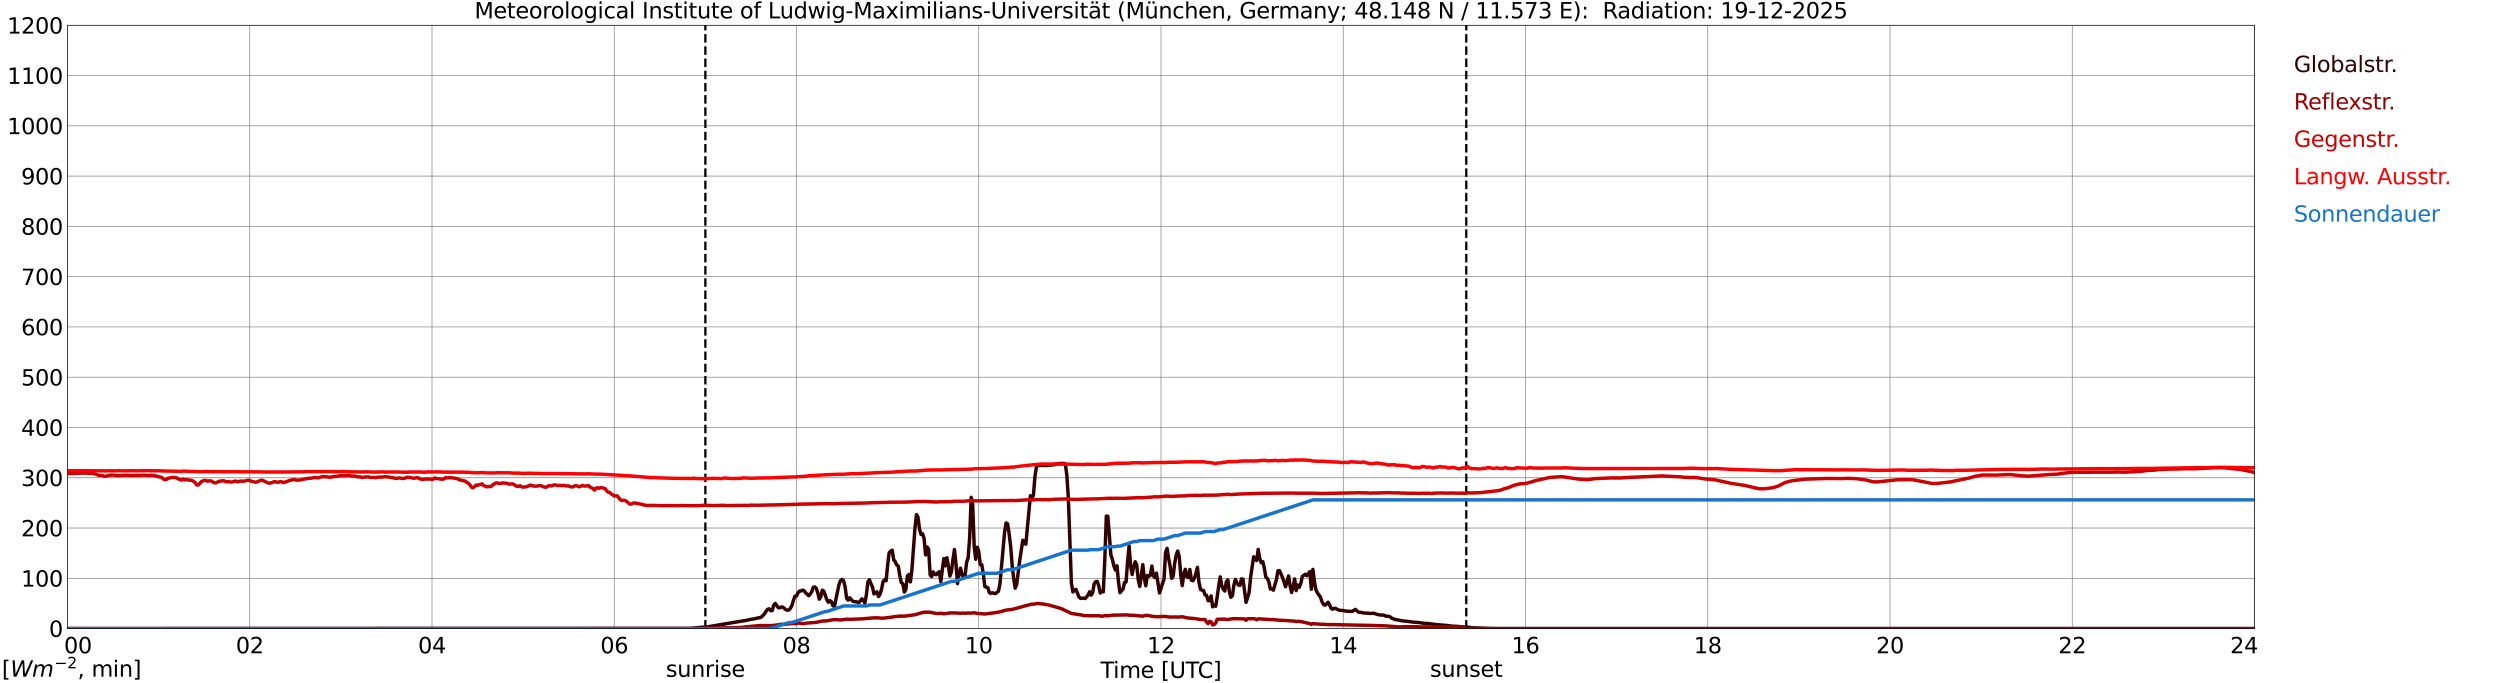 <?xml version="1.0" encoding="utf-8" standalone="no"?>
<!DOCTYPE svg PUBLIC "-//W3C//DTD SVG 1.1//EN"
  "http://www.w3.org/Graphics/SVG/1.1/DTD/svg11.dtd">
<svg xmlns:xlink="http://www.w3.org/1999/xlink" width="1085.4pt" height="296.64pt" viewBox="0 0 1085.4 296.64" xmlns="http://www.w3.org/2000/svg" version="1.1">
 <defs>
  <style type="text/css">*{stroke-linejoin: round; stroke-linecap: butt}</style>
 </defs>
 <g id="figure_1">
  <g id="patch_1">
   <path d="M 0 296.64 
L 1085.4 296.64 
L 1085.4 0 
L 0 0 
z
" style="fill: #ffffff"/>
  </g>
  <g id="axes_1">
   <g id="patch_2">
    <path d="M 29.306 272.909 
L 978.814 272.909 
L 978.814 10.976 
L 29.306 10.976 
z
" style="fill: #ffffff"/>
   </g>
   <g id="patch_3">
    <path d="M 978.814 272.909 
L 978.814 272.909 
L 978.814 10.976 
L 978.814 10.976 
z
" clip-path="url(#p9b66cc1977)" style="fill: #d3d3d3; opacity: 0.25; stroke: #d3d3d3; stroke-linejoin: miter"/>
   </g>
   <g id="matplotlib.axis_1">
    <g id="xtick_1">
     <g id="line2d_1">
      <path d="M 29.306 272.909 
L 29.306 10.976 
" clip-path="url(#p9b66cc1977)" style="fill: none; stroke: #808080; stroke-width: 0.3; stroke-linecap: square"/>
     </g>
     <g id="line2d_2"/>
     <g id="text_1">
      <!--    00 -->
      <g transform="translate(18.733 283.627) scale(0.095 -0.095)">
       <defs>
        <path id="DejaVuSans-20" transform="scale(0.016)"/>
        <path id="DejaVuSans-30" d="M 2034 4250 
Q 1547 4250 1301 3770 
Q 1056 3291 1056 2328 
Q 1056 1369 1301 889 
Q 1547 409 2034 409 
Q 2525 409 2770 889 
Q 3016 1369 3016 2328 
Q 3016 3291 2770 3770 
Q 2525 4250 2034 4250 
z
M 2034 4750 
Q 2819 4750 3233 4129 
Q 3647 3509 3647 2328 
Q 3647 1150 3233 529 
Q 2819 -91 2034 -91 
Q 1250 -91 836 529 
Q 422 1150 422 2328 
Q 422 3509 836 4129 
Q 1250 4750 2034 4750 
z
" transform="scale(0.016)"/>
       </defs>
       <use xlink:href="#DejaVuSans-20"/>
       <use xlink:href="#DejaVuSans-20" transform="translate(31.787 0)"/>
       <use xlink:href="#DejaVuSans-20" transform="translate(63.574 0)"/>
       <use xlink:href="#DejaVuSans-30" transform="translate(95.361 0)"/>
       <use xlink:href="#DejaVuSans-30" transform="translate(158.984 0)"/>
      </g>
     </g>
    </g>
    <g id="xtick_2">
     <g id="line2d_3">
      <path d="M 108.431 272.909 
L 108.431 10.976 
" clip-path="url(#p9b66cc1977)" style="fill: none; stroke: #808080; stroke-width: 0.3; stroke-linecap: square"/>
     </g>
     <g id="line2d_4"/>
     <g id="text_2">
      <!-- 02 -->
      <g transform="translate(102.387 283.627) scale(0.095 -0.095)">
       <defs>
        <path id="DejaVuSans-32" d="M 1228 531 
L 3431 531 
L 3431 0 
L 469 0 
L 469 531 
Q 828 903 1448 1529 
Q 2069 2156 2228 2338 
Q 2531 2678 2651 2914 
Q 2772 3150 2772 3378 
Q 2772 3750 2511 3984 
Q 2250 4219 1831 4219 
Q 1534 4219 1204 4116 
Q 875 4013 500 3803 
L 500 4441 
Q 881 4594 1212 4672 
Q 1544 4750 1819 4750 
Q 2544 4750 2975 4387 
Q 3406 4025 3406 3419 
Q 3406 3131 3298 2873 
Q 3191 2616 2906 2266 
Q 2828 2175 2409 1742 
Q 1991 1309 1228 531 
z
" transform="scale(0.016)"/>
       </defs>
       <use xlink:href="#DejaVuSans-30"/>
       <use xlink:href="#DejaVuSans-32" transform="translate(63.623 0)"/>
      </g>
     </g>
    </g>
    <g id="xtick_3">
     <g id="line2d_5">
      <path d="M 187.557 272.909 
L 187.557 10.976 
" clip-path="url(#p9b66cc1977)" style="fill: none; stroke: #808080; stroke-width: 0.3; stroke-linecap: square"/>
     </g>
     <g id="line2d_6"/>
     <g id="text_3">
      <!-- 04 -->
      <g transform="translate(181.513 283.627) scale(0.095 -0.095)">
       <defs>
        <path id="DejaVuSans-34" d="M 2419 4116 
L 825 1625 
L 2419 1625 
L 2419 4116 
z
M 2253 4666 
L 3047 4666 
L 3047 1625 
L 3713 1625 
L 3713 1100 
L 3047 1100 
L 3047 0 
L 2419 0 
L 2419 1100 
L 313 1100 
L 313 1709 
L 2253 4666 
z
" transform="scale(0.016)"/>
       </defs>
       <use xlink:href="#DejaVuSans-30"/>
       <use xlink:href="#DejaVuSans-34" transform="translate(63.623 0)"/>
      </g>
     </g>
    </g>
    <g id="xtick_4">
     <g id="line2d_7">
      <path d="M 266.683 272.909 
L 266.683 10.976 
" clip-path="url(#p9b66cc1977)" style="fill: none; stroke: #808080; stroke-width: 0.3; stroke-linecap: square"/>
     </g>
     <g id="line2d_8"/>
     <g id="text_4">
      <!-- 06 -->
      <g transform="translate(260.638 283.627) scale(0.095 -0.095)">
       <defs>
        <path id="DejaVuSans-36" d="M 2113 2584 
Q 1688 2584 1439 2293 
Q 1191 2003 1191 1497 
Q 1191 994 1439 701 
Q 1688 409 2113 409 
Q 2538 409 2786 701 
Q 3034 994 3034 1497 
Q 3034 2003 2786 2293 
Q 2538 2584 2113 2584 
z
M 3366 4563 
L 3366 3988 
Q 3128 4100 2886 4159 
Q 2644 4219 2406 4219 
Q 1781 4219 1451 3797 
Q 1122 3375 1075 2522 
Q 1259 2794 1537 2939 
Q 1816 3084 2150 3084 
Q 2853 3084 3261 2657 
Q 3669 2231 3669 1497 
Q 3669 778 3244 343 
Q 2819 -91 2113 -91 
Q 1303 -91 875 529 
Q 447 1150 447 2328 
Q 447 3434 972 4092 
Q 1497 4750 2381 4750 
Q 2619 4750 2861 4703 
Q 3103 4656 3366 4563 
z
" transform="scale(0.016)"/>
       </defs>
       <use xlink:href="#DejaVuSans-30"/>
       <use xlink:href="#DejaVuSans-36" transform="translate(63.623 0)"/>
      </g>
     </g>
    </g>
    <g id="xtick_5">
     <g id="line2d_9">
      <path d="M 345.808 272.909 
L 345.808 10.976 
" clip-path="url(#p9b66cc1977)" style="fill: none; stroke: #808080; stroke-width: 0.3; stroke-linecap: square"/>
     </g>
     <g id="line2d_10"/>
     <g id="text_5">
      <!-- 08 -->
      <g transform="translate(339.764 283.627) scale(0.095 -0.095)">
       <defs>
        <path id="DejaVuSans-38" d="M 2034 2216 
Q 1584 2216 1326 1975 
Q 1069 1734 1069 1313 
Q 1069 891 1326 650 
Q 1584 409 2034 409 
Q 2484 409 2743 651 
Q 3003 894 3003 1313 
Q 3003 1734 2745 1975 
Q 2488 2216 2034 2216 
z
M 1403 2484 
Q 997 2584 770 2862 
Q 544 3141 544 3541 
Q 544 4100 942 4425 
Q 1341 4750 2034 4750 
Q 2731 4750 3128 4425 
Q 3525 4100 3525 3541 
Q 3525 3141 3298 2862 
Q 3072 2584 2669 2484 
Q 3125 2378 3379 2068 
Q 3634 1759 3634 1313 
Q 3634 634 3220 271 
Q 2806 -91 2034 -91 
Q 1263 -91 848 271 
Q 434 634 434 1313 
Q 434 1759 690 2068 
Q 947 2378 1403 2484 
z
M 1172 3481 
Q 1172 3119 1398 2916 
Q 1625 2713 2034 2713 
Q 2441 2713 2670 2916 
Q 2900 3119 2900 3481 
Q 2900 3844 2670 4047 
Q 2441 4250 2034 4250 
Q 1625 4250 1398 4047 
Q 1172 3844 1172 3481 
z
" transform="scale(0.016)"/>
       </defs>
       <use xlink:href="#DejaVuSans-30"/>
       <use xlink:href="#DejaVuSans-38" transform="translate(63.623 0)"/>
      </g>
     </g>
    </g>
    <g id="xtick_6">
     <g id="line2d_11">
      <path d="M 424.934 272.909 
L 424.934 10.976 
" clip-path="url(#p9b66cc1977)" style="fill: none; stroke: #808080; stroke-width: 0.3; stroke-linecap: square"/>
     </g>
     <g id="line2d_12"/>
     <g id="text_6">
      <!-- 10 -->
      <g transform="translate(418.89 283.627) scale(0.095 -0.095)">
       <defs>
        <path id="DejaVuSans-31" d="M 794 531 
L 1825 531 
L 1825 4091 
L 703 3866 
L 703 4441 
L 1819 4666 
L 2450 4666 
L 2450 531 
L 3481 531 
L 3481 0 
L 794 0 
L 794 531 
z
" transform="scale(0.016)"/>
       </defs>
       <use xlink:href="#DejaVuSans-31"/>
       <use xlink:href="#DejaVuSans-30" transform="translate(63.623 0)"/>
      </g>
     </g>
    </g>
    <g id="xtick_7">
     <g id="line2d_13">
      <path d="M 504.06 272.909 
L 504.06 10.976 
" clip-path="url(#p9b66cc1977)" style="fill: none; stroke: #808080; stroke-width: 0.3; stroke-linecap: square"/>
     </g>
     <g id="line2d_14"/>
     <g id="text_7">
      <!-- 12 -->
      <g transform="translate(498.015 283.627) scale(0.095 -0.095)">
       <use xlink:href="#DejaVuSans-31"/>
       <use xlink:href="#DejaVuSans-32" transform="translate(63.623 0)"/>
      </g>
     </g>
    </g>
    <g id="xtick_8">
     <g id="line2d_15">
      <path d="M 583.185 272.909 
L 583.185 10.976 
" clip-path="url(#p9b66cc1977)" style="fill: none; stroke: #808080; stroke-width: 0.3; stroke-linecap: square"/>
     </g>
     <g id="line2d_16"/>
     <g id="text_8">
      <!-- 14 -->
      <g transform="translate(577.141 283.627) scale(0.095 -0.095)">
       <use xlink:href="#DejaVuSans-31"/>
       <use xlink:href="#DejaVuSans-34" transform="translate(63.623 0)"/>
      </g>
     </g>
    </g>
    <g id="xtick_9">
     <g id="line2d_17">
      <path d="M 662.311 272.909 
L 662.311 10.976 
" clip-path="url(#p9b66cc1977)" style="fill: none; stroke: #808080; stroke-width: 0.3; stroke-linecap: square"/>
     </g>
     <g id="line2d_18"/>
     <g id="text_9">
      <!-- 16 -->
      <g transform="translate(656.267 283.627) scale(0.095 -0.095)">
       <use xlink:href="#DejaVuSans-31"/>
       <use xlink:href="#DejaVuSans-36" transform="translate(63.623 0)"/>
      </g>
     </g>
    </g>
    <g id="xtick_10">
     <g id="line2d_19">
      <path d="M 741.437 272.909 
L 741.437 10.976 
" clip-path="url(#p9b66cc1977)" style="fill: none; stroke: #808080; stroke-width: 0.3; stroke-linecap: square"/>
     </g>
     <g id="line2d_20"/>
     <g id="text_10">
      <!-- 18 -->
      <g transform="translate(735.392 283.627) scale(0.095 -0.095)">
       <use xlink:href="#DejaVuSans-31"/>
       <use xlink:href="#DejaVuSans-38" transform="translate(63.623 0)"/>
      </g>
     </g>
    </g>
    <g id="xtick_11">
     <g id="line2d_21">
      <path d="M 820.562 272.909 
L 820.562 10.976 
" clip-path="url(#p9b66cc1977)" style="fill: none; stroke: #808080; stroke-width: 0.3; stroke-linecap: square"/>
     </g>
     <g id="line2d_22"/>
     <g id="text_11">
      <!-- 20 -->
      <g transform="translate(814.518 283.627) scale(0.095 -0.095)">
       <use xlink:href="#DejaVuSans-32"/>
       <use xlink:href="#DejaVuSans-30" transform="translate(63.623 0)"/>
      </g>
     </g>
    </g>
    <g id="xtick_12">
     <g id="line2d_23">
      <path d="M 899.688 272.909 
L 899.688 10.976 
" clip-path="url(#p9b66cc1977)" style="fill: none; stroke: #808080; stroke-width: 0.3; stroke-linecap: square"/>
     </g>
     <g id="line2d_24"/>
     <g id="text_12">
      <!-- 22 -->
      <g transform="translate(893.644 283.627) scale(0.095 -0.095)">
       <use xlink:href="#DejaVuSans-32"/>
       <use xlink:href="#DejaVuSans-32" transform="translate(63.623 0)"/>
      </g>
     </g>
    </g>
    <g id="xtick_13">
     <g id="line2d_25">
      <path d="M 978.814 272.909 
L 978.814 10.976 
" clip-path="url(#p9b66cc1977)" style="fill: none; stroke: #808080; stroke-width: 0.3; stroke-linecap: square"/>
     </g>
     <g id="line2d_26"/>
     <g id="text_13">
      <!-- 24    -->
      <g transform="translate(968.241 283.627) scale(0.095 -0.095)">
       <use xlink:href="#DejaVuSans-32"/>
       <use xlink:href="#DejaVuSans-34" transform="translate(63.623 0)"/>
       <use xlink:href="#DejaVuSans-20" transform="translate(127.246 0)"/>
       <use xlink:href="#DejaVuSans-20" transform="translate(159.033 0)"/>
       <use xlink:href="#DejaVuSans-20" transform="translate(190.82 0)"/>
      </g>
     </g>
    </g>
    <g id="text_14">
     <!-- Time [UTC] -->
     <g transform="translate(477.806 294.322) scale(0.095 -0.095)">
      <defs>
       <path id="DejaVuSans-54" d="M -19 4666 
L 3928 4666 
L 3928 4134 
L 2272 4134 
L 2272 0 
L 1638 0 
L 1638 4134 
L -19 4134 
L -19 4666 
z
" transform="scale(0.016)"/>
       <path id="DejaVuSans-69" d="M 603 3500 
L 1178 3500 
L 1178 0 
L 603 0 
L 603 3500 
z
M 603 4863 
L 1178 4863 
L 1178 4134 
L 603 4134 
L 603 4863 
z
" transform="scale(0.016)"/>
       <path id="DejaVuSans-6d" d="M 3328 2828 
Q 3544 3216 3844 3400 
Q 4144 3584 4550 3584 
Q 5097 3584 5394 3201 
Q 5691 2819 5691 2113 
L 5691 0 
L 5113 0 
L 5113 2094 
Q 5113 2597 4934 2840 
Q 4756 3084 4391 3084 
Q 3944 3084 3684 2787 
Q 3425 2491 3425 1978 
L 3425 0 
L 2847 0 
L 2847 2094 
Q 2847 2600 2669 2842 
Q 2491 3084 2119 3084 
Q 1678 3084 1418 2786 
Q 1159 2488 1159 1978 
L 1159 0 
L 581 0 
L 581 3500 
L 1159 3500 
L 1159 2956 
Q 1356 3278 1631 3431 
Q 1906 3584 2284 3584 
Q 2666 3584 2933 3390 
Q 3200 3197 3328 2828 
z
" transform="scale(0.016)"/>
       <path id="DejaVuSans-65" d="M 3597 1894 
L 3597 1613 
L 953 1613 
Q 991 1019 1311 708 
Q 1631 397 2203 397 
Q 2534 397 2845 478 
Q 3156 559 3463 722 
L 3463 178 
Q 3153 47 2828 -22 
Q 2503 -91 2169 -91 
Q 1331 -91 842 396 
Q 353 884 353 1716 
Q 353 2575 817 3079 
Q 1281 3584 2069 3584 
Q 2775 3584 3186 3129 
Q 3597 2675 3597 1894 
z
M 3022 2063 
Q 3016 2534 2758 2815 
Q 2500 3097 2075 3097 
Q 1594 3097 1305 2825 
Q 1016 2553 972 2059 
L 3022 2063 
z
" transform="scale(0.016)"/>
       <path id="DejaVuSans-5b" d="M 550 4863 
L 1875 4863 
L 1875 4416 
L 1125 4416 
L 1125 -397 
L 1875 -397 
L 1875 -844 
L 550 -844 
L 550 4863 
z
" transform="scale(0.016)"/>
       <path id="DejaVuSans-55" d="M 556 4666 
L 1191 4666 
L 1191 1831 
Q 1191 1081 1462 751 
Q 1734 422 2344 422 
Q 2950 422 3222 751 
Q 3494 1081 3494 1831 
L 3494 4666 
L 4128 4666 
L 4128 1753 
Q 4128 841 3676 375 
Q 3225 -91 2344 -91 
Q 1459 -91 1007 375 
Q 556 841 556 1753 
L 556 4666 
z
" transform="scale(0.016)"/>
       <path id="DejaVuSans-43" d="M 4122 4306 
L 4122 3641 
Q 3803 3938 3442 4084 
Q 3081 4231 2675 4231 
Q 1875 4231 1450 3742 
Q 1025 3253 1025 2328 
Q 1025 1406 1450 917 
Q 1875 428 2675 428 
Q 3081 428 3442 575 
Q 3803 722 4122 1019 
L 4122 359 
Q 3791 134 3420 21 
Q 3050 -91 2638 -91 
Q 1578 -91 968 557 
Q 359 1206 359 2328 
Q 359 3453 968 4101 
Q 1578 4750 2638 4750 
Q 3056 4750 3426 4639 
Q 3797 4528 4122 4306 
z
" transform="scale(0.016)"/>
       <path id="DejaVuSans-5d" d="M 1947 4863 
L 1947 -844 
L 622 -844 
L 622 -397 
L 1369 -397 
L 1369 4416 
L 622 4416 
L 622 4863 
L 1947 4863 
z
" transform="scale(0.016)"/>
      </defs>
      <use xlink:href="#DejaVuSans-54"/>
      <use xlink:href="#DejaVuSans-69" transform="translate(57.959 0)"/>
      <use xlink:href="#DejaVuSans-6d" transform="translate(85.742 0)"/>
      <use xlink:href="#DejaVuSans-65" transform="translate(183.154 0)"/>
      <use xlink:href="#DejaVuSans-20" transform="translate(244.678 0)"/>
      <use xlink:href="#DejaVuSans-5b" transform="translate(276.465 0)"/>
      <use xlink:href="#DejaVuSans-55" transform="translate(315.479 0)"/>
      <use xlink:href="#DejaVuSans-54" transform="translate(388.672 0)"/>
      <use xlink:href="#DejaVuSans-43" transform="translate(443.881 0)"/>
      <use xlink:href="#DejaVuSans-5d" transform="translate(513.705 0)"/>
     </g>
    </g>
   </g>
   <g id="matplotlib.axis_2">
    <g id="ytick_1">
     <g id="line2d_27">
      <path d="M 29.306 272.909 
L 978.814 272.909 
" clip-path="url(#p9b66cc1977)" style="fill: none; stroke: #808080; stroke-width: 0.3; stroke-linecap: square"/>
     </g>
     <g id="line2d_28"/>
     <g id="text_15">
      <!-- 0 -->
      <g transform="translate(21.261 276.518) scale(0.095 -0.095)">
       <use xlink:href="#DejaVuSans-30"/>
      </g>
     </g>
    </g>
    <g id="ytick_2">
     <g id="line2d_29">
      <path d="M 29.306 251.081 
L 978.814 251.081 
" clip-path="url(#p9b66cc1977)" style="fill: none; stroke: #808080; stroke-width: 0.3; stroke-linecap: square"/>
     </g>
     <g id="line2d_30"/>
     <g id="text_16">
      <!-- 100 -->
      <g transform="translate(9.173 254.69) scale(0.095 -0.095)">
       <use xlink:href="#DejaVuSans-31"/>
       <use xlink:href="#DejaVuSans-30" transform="translate(63.623 0)"/>
       <use xlink:href="#DejaVuSans-30" transform="translate(127.246 0)"/>
      </g>
     </g>
    </g>
    <g id="ytick_3">
     <g id="line2d_31">
      <path d="M 29.306 229.253 
L 978.814 229.253 
" clip-path="url(#p9b66cc1977)" style="fill: none; stroke: #808080; stroke-width: 0.3; stroke-linecap: square"/>
     </g>
     <g id="line2d_32"/>
     <g id="text_17">
      <!-- 200 -->
      <g transform="translate(9.173 232.863) scale(0.095 -0.095)">
       <use xlink:href="#DejaVuSans-32"/>
       <use xlink:href="#DejaVuSans-30" transform="translate(63.623 0)"/>
       <use xlink:href="#DejaVuSans-30" transform="translate(127.246 0)"/>
      </g>
     </g>
    </g>
    <g id="ytick_4">
     <g id="line2d_33">
      <path d="M 29.306 207.426 
L 978.814 207.426 
" clip-path="url(#p9b66cc1977)" style="fill: none; stroke: #808080; stroke-width: 0.3; stroke-linecap: square"/>
     </g>
     <g id="line2d_34"/>
     <g id="text_18">
      <!-- 300 -->
      <g transform="translate(9.173 211.035) scale(0.095 -0.095)">
       <defs>
        <path id="DejaVuSans-33" d="M 2597 2516 
Q 3050 2419 3304 2112 
Q 3559 1806 3559 1356 
Q 3559 666 3084 287 
Q 2609 -91 1734 -91 
Q 1441 -91 1130 -33 
Q 819 25 488 141 
L 488 750 
Q 750 597 1062 519 
Q 1375 441 1716 441 
Q 2309 441 2620 675 
Q 2931 909 2931 1356 
Q 2931 1769 2642 2001 
Q 2353 2234 1838 2234 
L 1294 2234 
L 1294 2753 
L 1863 2753 
Q 2328 2753 2575 2939 
Q 2822 3125 2822 3475 
Q 2822 3834 2567 4026 
Q 2313 4219 1838 4219 
Q 1578 4219 1281 4162 
Q 984 4106 628 3988 
L 628 4550 
Q 988 4650 1302 4700 
Q 1616 4750 1894 4750 
Q 2613 4750 3031 4423 
Q 3450 4097 3450 3541 
Q 3450 3153 3228 2886 
Q 3006 2619 2597 2516 
z
" transform="scale(0.016)"/>
       </defs>
       <use xlink:href="#DejaVuSans-33"/>
       <use xlink:href="#DejaVuSans-30" transform="translate(63.623 0)"/>
       <use xlink:href="#DejaVuSans-30" transform="translate(127.246 0)"/>
      </g>
     </g>
    </g>
    <g id="ytick_5">
     <g id="line2d_35">
      <path d="M 29.306 185.598 
L 978.814 185.598 
" clip-path="url(#p9b66cc1977)" style="fill: none; stroke: #808080; stroke-width: 0.3; stroke-linecap: square"/>
     </g>
     <g id="line2d_36"/>
     <g id="text_19">
      <!-- 400 -->
      <g transform="translate(9.173 189.207) scale(0.095 -0.095)">
       <use xlink:href="#DejaVuSans-34"/>
       <use xlink:href="#DejaVuSans-30" transform="translate(63.623 0)"/>
       <use xlink:href="#DejaVuSans-30" transform="translate(127.246 0)"/>
      </g>
     </g>
    </g>
    <g id="ytick_6">
     <g id="line2d_37">
      <path d="M 29.306 163.77 
L 978.814 163.77 
" clip-path="url(#p9b66cc1977)" style="fill: none; stroke: #808080; stroke-width: 0.3; stroke-linecap: square"/>
     </g>
     <g id="line2d_38"/>
     <g id="text_20">
      <!-- 500 -->
      <g transform="translate(9.173 167.379) scale(0.095 -0.095)">
       <defs>
        <path id="DejaVuSans-35" d="M 691 4666 
L 3169 4666 
L 3169 4134 
L 1269 4134 
L 1269 2991 
Q 1406 3038 1543 3061 
Q 1681 3084 1819 3084 
Q 2600 3084 3056 2656 
Q 3513 2228 3513 1497 
Q 3513 744 3044 326 
Q 2575 -91 1722 -91 
Q 1428 -91 1123 -41 
Q 819 9 494 109 
L 494 744 
Q 775 591 1075 516 
Q 1375 441 1709 441 
Q 2250 441 2565 725 
Q 2881 1009 2881 1497 
Q 2881 1984 2565 2268 
Q 2250 2553 1709 2553 
Q 1456 2553 1204 2497 
Q 953 2441 691 2322 
L 691 4666 
z
" transform="scale(0.016)"/>
       </defs>
       <use xlink:href="#DejaVuSans-35"/>
       <use xlink:href="#DejaVuSans-30" transform="translate(63.623 0)"/>
       <use xlink:href="#DejaVuSans-30" transform="translate(127.246 0)"/>
      </g>
     </g>
    </g>
    <g id="ytick_7">
     <g id="line2d_39">
      <path d="M 29.306 141.942 
L 978.814 141.942 
" clip-path="url(#p9b66cc1977)" style="fill: none; stroke: #808080; stroke-width: 0.3; stroke-linecap: square"/>
     </g>
     <g id="line2d_40"/>
     <g id="text_21">
      <!-- 600 -->
      <g transform="translate(9.173 145.551) scale(0.095 -0.095)">
       <use xlink:href="#DejaVuSans-36"/>
       <use xlink:href="#DejaVuSans-30" transform="translate(63.623 0)"/>
       <use xlink:href="#DejaVuSans-30" transform="translate(127.246 0)"/>
      </g>
     </g>
    </g>
    <g id="ytick_8">
     <g id="line2d_41">
      <path d="M 29.306 120.114 
L 978.814 120.114 
" clip-path="url(#p9b66cc1977)" style="fill: none; stroke: #808080; stroke-width: 0.3; stroke-linecap: square"/>
     </g>
     <g id="line2d_42"/>
     <g id="text_22">
      <!-- 700 -->
      <g transform="translate(9.173 123.724) scale(0.095 -0.095)">
       <defs>
        <path id="DejaVuSans-37" d="M 525 4666 
L 3525 4666 
L 3525 4397 
L 1831 0 
L 1172 0 
L 2766 4134 
L 525 4134 
L 525 4666 
z
" transform="scale(0.016)"/>
       </defs>
       <use xlink:href="#DejaVuSans-37"/>
       <use xlink:href="#DejaVuSans-30" transform="translate(63.623 0)"/>
       <use xlink:href="#DejaVuSans-30" transform="translate(127.246 0)"/>
      </g>
     </g>
    </g>
    <g id="ytick_9">
     <g id="line2d_43">
      <path d="M 29.306 98.287 
L 978.814 98.287 
" clip-path="url(#p9b66cc1977)" style="fill: none; stroke: #808080; stroke-width: 0.3; stroke-linecap: square"/>
     </g>
     <g id="line2d_44"/>
     <g id="text_23">
      <!-- 800 -->
      <g transform="translate(9.173 101.896) scale(0.095 -0.095)">
       <use xlink:href="#DejaVuSans-38"/>
       <use xlink:href="#DejaVuSans-30" transform="translate(63.623 0)"/>
       <use xlink:href="#DejaVuSans-30" transform="translate(127.246 0)"/>
      </g>
     </g>
    </g>
    <g id="ytick_10">
     <g id="line2d_45">
      <path d="M 29.306 76.459 
L 978.814 76.459 
" clip-path="url(#p9b66cc1977)" style="fill: none; stroke: #808080; stroke-width: 0.3; stroke-linecap: square"/>
     </g>
     <g id="line2d_46"/>
     <g id="text_24">
      <!-- 900 -->
      <g transform="translate(9.173 80.068) scale(0.095 -0.095)">
       <defs>
        <path id="DejaVuSans-39" d="M 703 97 
L 703 672 
Q 941 559 1184 500 
Q 1428 441 1663 441 
Q 2288 441 2617 861 
Q 2947 1281 2994 2138 
Q 2813 1869 2534 1725 
Q 2256 1581 1919 1581 
Q 1219 1581 811 2004 
Q 403 2428 403 3163 
Q 403 3881 828 4315 
Q 1253 4750 1959 4750 
Q 2769 4750 3195 4129 
Q 3622 3509 3622 2328 
Q 3622 1225 3098 567 
Q 2575 -91 1691 -91 
Q 1453 -91 1209 -44 
Q 966 3 703 97 
z
M 1959 2075 
Q 2384 2075 2632 2365 
Q 2881 2656 2881 3163 
Q 2881 3666 2632 3958 
Q 2384 4250 1959 4250 
Q 1534 4250 1286 3958 
Q 1038 3666 1038 3163 
Q 1038 2656 1286 2365 
Q 1534 2075 1959 2075 
z
" transform="scale(0.016)"/>
       </defs>
       <use xlink:href="#DejaVuSans-39"/>
       <use xlink:href="#DejaVuSans-30" transform="translate(63.623 0)"/>
       <use xlink:href="#DejaVuSans-30" transform="translate(127.246 0)"/>
      </g>
     </g>
    </g>
    <g id="ytick_11">
     <g id="line2d_47">
      <path d="M 29.306 54.631 
L 978.814 54.631 
" clip-path="url(#p9b66cc1977)" style="fill: none; stroke: #808080; stroke-width: 0.3; stroke-linecap: square"/>
     </g>
     <g id="line2d_48"/>
     <g id="text_25">
      <!-- 1000 -->
      <g transform="translate(3.128 58.24) scale(0.095 -0.095)">
       <use xlink:href="#DejaVuSans-31"/>
       <use xlink:href="#DejaVuSans-30" transform="translate(63.623 0)"/>
       <use xlink:href="#DejaVuSans-30" transform="translate(127.246 0)"/>
       <use xlink:href="#DejaVuSans-30" transform="translate(190.869 0)"/>
      </g>
     </g>
    </g>
    <g id="ytick_12">
     <g id="line2d_49">
      <path d="M 29.306 32.803 
L 978.814 32.803 
" clip-path="url(#p9b66cc1977)" style="fill: none; stroke: #808080; stroke-width: 0.3; stroke-linecap: square"/>
     </g>
     <g id="line2d_50"/>
     <g id="text_26">
      <!-- 1100 -->
      <g transform="translate(3.128 36.413) scale(0.095 -0.095)">
       <use xlink:href="#DejaVuSans-31"/>
       <use xlink:href="#DejaVuSans-31" transform="translate(63.623 0)"/>
       <use xlink:href="#DejaVuSans-30" transform="translate(127.246 0)"/>
       <use xlink:href="#DejaVuSans-30" transform="translate(190.869 0)"/>
      </g>
     </g>
    </g>
    <g id="ytick_13">
     <g id="line2d_51">
      <path d="M 29.306 10.976 
L 978.814 10.976 
" clip-path="url(#p9b66cc1977)" style="fill: none; stroke: #808080; stroke-width: 0.3; stroke-linecap: square"/>
     </g>
     <g id="line2d_52"/>
     <g id="text_27">
      <!-- 1200 -->
      <g transform="translate(3.128 14.585) scale(0.095 -0.095)">
       <use xlink:href="#DejaVuSans-31"/>
       <use xlink:href="#DejaVuSans-32" transform="translate(63.623 0)"/>
       <use xlink:href="#DejaVuSans-30" transform="translate(127.246 0)"/>
       <use xlink:href="#DejaVuSans-30" transform="translate(190.869 0)"/>
      </g>
     </g>
    </g>
   </g>
   <g id="line2d_53">
    <path d="M 306.246 272.909 
L 306.246 10.976 
" clip-path="url(#p9b66cc1977)" style="fill: none; stroke-dasharray: 3.7,1.6; stroke-dashoffset: 0; stroke: #000000"/>
   </g>
   <g id="line2d_54">
    <path d="M 636.595 272.909 
L 636.595 10.976 
" clip-path="url(#p9b66cc1977)" style="fill: none; stroke-dasharray: 3.7,1.6; stroke-dashoffset: 0; stroke: #000000"/>
   </g>
   <g id="line2d_55">
    <path d="M 29.306 272.909 
L 299.652 272.824 
L 304.927 272.3 
L 306.246 272.3 
L 324.049 269.329 
L 325.368 269.002 
L 327.346 268.694 
L 329.324 268.242 
L 329.983 268.17 
L 330.643 267.825 
L 331.961 266.465 
L 332.621 265.326 
L 333.28 264.547 
L 333.94 264.328 
L 334.599 265.145 
L 335.258 265.09 
L 335.918 262.752 
L 336.577 261.973 
L 337.896 263.839 
L 338.555 263.857 
L 339.215 263.514 
L 339.874 263.586 
L 341.193 264.708 
L 341.852 264.926 
L 342.512 264.837 
L 343.171 264.075 
L 343.83 262.861 
L 344.49 260.633 
L 345.149 258.804 
L 345.808 258.804 
L 346.468 257.354 
L 347.127 256.612 
L 347.787 256.595 
L 348.446 256.195 
L 349.105 256.468 
L 349.765 257.409 
L 350.424 257.935 
L 351.083 258.64 
L 351.743 257.97 
L 352.402 256.883 
L 353.062 255.019 
L 353.721 254.783 
L 354.38 255.381 
L 355.04 257.337 
L 355.699 260.144 
L 356.359 259.094 
L 357.018 256.25 
L 357.677 256.684 
L 358.996 260.434 
L 359.655 261.467 
L 360.315 260.779 
L 360.974 261.248 
L 361.634 263.025 
L 362.293 263.241 
L 363.612 256.83 
L 364.271 253.823 
L 364.93 252.028 
L 365.59 251.539 
L 366.249 252.155 
L 366.909 254.763 
L 367.568 259.747 
L 368.227 260.543 
L 368.887 259.491 
L 370.206 261.015 
L 370.865 261.196 
L 372.184 261.358 
L 372.843 261.685 
L 373.502 260.96 
L 374.162 260 
L 374.821 260.489 
L 375.481 261.866 
L 376.14 258.278 
L 376.799 252.644 
L 377.459 251.703 
L 378.118 253.406 
L 378.777 254.783 
L 379.437 257.863 
L 380.756 256.937 
L 381.415 259.002 
L 382.074 257.99 
L 382.734 255.833 
L 383.393 252.537 
L 384.053 251.686 
L 384.712 252.155 
L 385.371 245.471 
L 386.031 239.984 
L 386.69 239.277 
L 387.349 238.877 
L 388.009 243.062 
L 388.668 243.841 
L 389.328 245.362 
L 389.987 245.725 
L 390.646 249.946 
L 391.306 252.954 
L 391.965 253.388 
L 392.624 257.047 
L 393.284 255.942 
L 393.943 250.09 
L 394.603 249.42 
L 395.262 252.626 
L 395.921 247.246 
L 397.24 229.421 
L 397.899 223.39 
L 398.559 224.549 
L 399.218 229.712 
L 399.878 232.049 
L 400.537 231.722 
L 401.196 233.735 
L 401.856 240.907 
L 402.515 237.482 
L 403.175 238.48 
L 403.834 249.601 
L 404.493 250.345 
L 405.153 248.298 
L 405.812 249.385 
L 406.471 249.512 
L 407.131 248.695 
L 407.79 248.206 
L 408.45 252.5 
L 409.768 242.501 
L 410.428 245.67 
L 411.087 242.138 
L 411.746 245.652 
L 412.406 250.11 
L 413.065 248.278 
L 413.725 242.9 
L 414.384 238.589 
L 415.043 244.766 
L 415.703 253.388 
L 416.362 249.167 
L 417.022 246.685 
L 417.681 249.475 
L 418.34 250.815 
L 419 250.001 
L 419.659 244.077 
L 420.318 242.284 
L 420.978 233.588 
L 421.637 215.927 
L 422.297 219.007 
L 422.956 237.194 
L 423.615 242.791 
L 424.275 237.611 
L 424.934 239.495 
L 425.593 245.109 
L 426.253 245.181 
L 426.912 249.095 
L 427.572 254.619 
L 428.89 255.2 
L 429.55 257.337 
L 430.209 257.627 
L 430.869 257.337 
L 431.528 257.645 
L 432.187 257.699 
L 433.506 256.684 
L 434.165 253.242 
L 436.144 231.126 
L 436.803 227.049 
L 437.462 227.431 
L 438.122 231.742 
L 438.781 237.212 
L 439.44 245.382 
L 440.1 251.16 
L 440.759 255.361 
L 441.419 253.624 
L 442.737 243.243 
L 444.056 234.549 
L 444.716 235.926 
L 445.375 236.269 
L 447.353 215.22 
L 448.012 216.506 
L 448.672 214.967 
L 449.331 206.923 
L 449.991 202.595 
L 450.65 202.052 
L 455.266 202.106 
L 457.244 201.761 
L 457.903 201.761 
L 459.222 201.309 
L 460.541 201.2 
L 461.2 201.255 
L 461.859 201.163 
L 462.519 201.419 
L 463.178 206.328 
L 463.838 216.29 
L 465.156 253.152 
L 465.816 257.009 
L 466.475 256.195 
L 467.134 255.888 
L 468.453 259.203 
L 469.113 259.799 
L 470.431 259.672 
L 471.091 259.854 
L 471.75 259.221 
L 472.409 258.278 
L 473.069 256.92 
L 473.728 258.387 
L 474.388 257.319 
L 475.047 253.443 
L 475.706 252.517 
L 476.366 252.391 
L 477.025 254.312 
L 477.685 257.463 
L 478.344 256.684 
L 479.003 256.992 
L 479.663 242.845 
L 480.322 224.043 
L 480.981 224.152 
L 482.3 240.979 
L 482.96 242.845 
L 483.619 245.799 
L 484.278 247.501 
L 484.938 245.635 
L 485.597 252.572 
L 486.256 257.354 
L 486.916 256.468 
L 487.575 255.815 
L 488.235 252.88 
L 488.894 252.698 
L 489.553 243.786 
L 490.213 237.013 
L 490.872 245.762 
L 491.532 249.44 
L 492.191 246.161 
L 492.85 243.878 
L 493.51 245.201 
L 494.169 251.721 
L 494.828 254.619 
L 496.147 245.146 
L 496.807 251.177 
L 497.466 254.312 
L 498.125 249.819 
L 498.785 250.199 
L 499.444 249.747 
L 500.103 245.762 
L 500.763 250.035 
L 501.422 250.743 
L 502.082 248.842 
L 503.4 257.426 
L 505.379 251.395 
L 506.038 239.875 
L 506.697 238.063 
L 507.357 242.429 
L 508.016 245.834 
L 508.675 251.105 
L 509.335 250.236 
L 509.994 244.565 
L 510.654 241.088 
L 511.313 239.239 
L 511.972 241.614 
L 512.632 249.601 
L 513.291 254.257 
L 513.95 249.077 
L 514.61 247.174 
L 515.269 250.435 
L 515.929 250.76 
L 516.588 247.246 
L 517.247 251.921 
L 517.907 252.12 
L 518.566 251.016 
L 519.226 248.896 
L 519.885 246.323 
L 520.544 252.79 
L 521.204 255.888 
L 521.863 256.25 
L 522.522 256.376 
L 523.182 258.297 
L 523.841 258.424 
L 524.501 260.797 
L 525.16 260.742 
L 525.819 258.732 
L 526.479 263.46 
L 527.138 262.879 
L 527.797 263.206 
L 528.457 259.129 
L 529.116 254.312 
L 529.776 250.472 
L 530.435 254.294 
L 531.094 255.761 
L 531.754 256.595 
L 532.413 252.537 
L 533.073 251.775 
L 533.732 256.937 
L 534.391 259.293 
L 535.051 258.66 
L 535.71 254.021 
L 536.369 251.577 
L 537.029 253.17 
L 537.688 254.021 
L 538.348 254.167 
L 539.007 251.286 
L 539.666 251.485 
L 540.985 261.539 
L 542.304 257.265 
L 542.963 250.634 
L 544.282 241.721 
L 544.941 243.009 
L 545.601 243.334 
L 546.26 238.515 
L 546.919 242.501 
L 547.579 244.295 
L 548.238 243.86 
L 548.898 246.504 
L 549.557 250.544 
L 550.216 251.142 
L 550.876 252.572 
L 551.535 255.706 
L 552.195 255.689 
L 552.854 256.232 
L 554.173 251.631 
L 554.832 247.809 
L 555.491 247.737 
L 556.81 250.671 
L 558.129 254.746 
L 559.448 250.035 
L 560.107 254.401 
L 560.766 257.228 
L 561.426 254.728 
L 562.085 251.341 
L 562.745 256.414 
L 563.404 253.967 
L 564.063 254.999 
L 564.723 253.46 
L 565.382 250.308 
L 566.701 249.313 
L 567.36 249.963 
L 568.679 248.189 
L 569.338 255.833 
L 569.998 247.211 
L 570.657 252.391 
L 571.317 256.123 
L 571.976 257.409 
L 573.295 259.238 
L 573.954 261.213 
L 574.613 262.445 
L 575.273 262.752 
L 575.932 262.191 
L 576.592 261.467 
L 577.251 262.626 
L 577.91 264.13 
L 578.57 264.509 
L 579.229 264.093 
L 579.889 264.147 
L 580.548 264.564 
L 581.867 265.036 
L 582.526 264.981 
L 584.504 265.343 
L 587.142 265.452 
L 588.46 264.564 
L 589.779 265.795 
L 591.098 265.904 
L 591.757 266.085 
L 595.054 266.339 
L 596.373 266.249 
L 598.351 266.865 
L 599.67 267.063 
L 600.329 267.009 
L 600.989 267.155 
L 601.648 267.517 
L 602.967 267.552 
L 603.626 267.897 
L 604.286 268.423 
L 605.604 268.912 
L 608.901 269.565 
L 610.879 269.746 
L 614.176 270.18 
L 615.495 270.235 
L 618.792 270.687 
L 619.451 270.65 
L 624.067 271.213 
L 626.045 271.374 
L 628.023 271.538 
L 630.661 271.863 
L 632.639 271.937 
L 636.595 272.317 
L 637.914 272.3 
L 638.573 272.536 
L 647.805 272.878 
L 650.442 272.909 
L 978.154 272.909 
L 978.154 272.909 
" clip-path="url(#p9b66cc1977)" style="fill: none; stroke: #330000; stroke-width: 1.5; stroke-linecap: square"/>
   </g>
   <g id="line2d_56">
    <path d="M 29.306 272.909 
L 306.246 272.909 
L 306.905 272.741 
L 310.861 272.708 
L 311.521 272.553 
L 313.499 272.621 
L 314.818 272.45 
L 316.136 272.588 
L 320.093 272.45 
L 322.071 272.4 
L 323.39 272.178 
L 329.983 271.579 
L 332.621 271.612 
L 333.94 271.63 
L 335.918 271.527 
L 339.215 271.032 
L 340.533 271.099 
L 343.171 270.792 
L 344.49 270.706 
L 345.149 270.792 
L 345.808 270.741 
L 346.468 270.554 
L 347.127 270.519 
L 347.787 270.674 
L 349.105 270.759 
L 349.765 270.554 
L 354.38 270.211 
L 355.699 269.903 
L 357.018 269.63 
L 358.996 269.545 
L 361.634 269.067 
L 362.952 269.032 
L 364.93 269.185 
L 367.568 268.827 
L 368.887 268.895 
L 374.162 268.689 
L 379.437 268.246 
L 381.415 268.264 
L 382.734 268.399 
L 384.053 268.314 
L 387.349 267.921 
L 388.009 267.733 
L 391.306 267.458 
L 392.624 267.528 
L 397.24 266.895 
L 400.537 265.922 
L 401.856 265.767 
L 403.834 265.802 
L 406.471 266.365 
L 407.79 266.347 
L 408.45 266.23 
L 409.768 266.485 
L 411.746 266.245 
L 412.406 266.109 
L 415.043 266.127 
L 417.022 266.262 
L 417.681 266.195 
L 419 266.245 
L 420.318 266.142 
L 421.637 266.195 
L 422.956 266.042 
L 424.275 266.332 
L 427.572 266.57 
L 432.187 265.989 
L 434.165 265.647 
L 436.803 264.878 
L 439.44 264.571 
L 442.078 263.887 
L 445.375 262.947 
L 448.012 262.281 
L 448.672 262.298 
L 450.65 261.973 
L 451.309 262.126 
L 452.628 262.196 
L 455.266 262.656 
L 459.881 263.955 
L 461.2 264.418 
L 462.519 265.101 
L 463.838 265.647 
L 465.156 266.332 
L 469.113 266.93 
L 469.772 267.033 
L 470.431 267.253 
L 474.388 267.356 
L 477.025 267.306 
L 478.344 267.578 
L 479.663 267.271 
L 480.981 267.356 
L 482.3 267.22 
L 482.96 267.083 
L 486.916 267.015 
L 488.894 266.963 
L 489.553 266.98 
L 490.213 267.135 
L 492.191 267.135 
L 496.147 267.528 
L 497.466 267.153 
L 498.785 267.238 
L 500.103 267.578 
L 501.422 267.681 
L 502.741 267.801 
L 503.4 267.681 
L 504.719 267.681 
L 505.379 267.596 
L 508.016 267.904 
L 510.654 267.869 
L 511.313 267.921 
L 513.291 267.766 
L 515.269 268.246 
L 519.226 268.622 
L 520.544 268.862 
L 521.204 268.997 
L 523.182 268.947 
L 523.841 270.076 
L 524.501 270.741 
L 525.16 269.75 
L 525.819 269.988 
L 526.479 271.304 
L 527.138 271.134 
L 527.797 270.501 
L 528.457 268.862 
L 531.754 268.792 
L 532.413 268.947 
L 533.073 268.98 
L 535.051 268.639 
L 535.71 268.587 
L 537.029 268.622 
L 540.326 268.689 
L 540.985 269.305 
L 541.644 268.639 
L 544.282 268.622 
L 544.941 268.672 
L 545.601 269.1 
L 546.26 268.657 
L 551.535 268.997 
L 552.854 268.98 
L 554.173 269.17 
L 554.832 269.185 
L 555.491 269.322 
L 556.81 269.322 
L 562.085 269.665 
L 562.745 269.921 
L 563.404 269.715 
L 564.723 269.853 
L 568.679 270.741 
L 569.338 271.067 
L 569.998 270.759 
L 573.954 271.067 
L 575.273 271.067 
L 575.932 271.169 
L 577.91 271.169 
L 595.054 271.527 
L 598.351 271.63 
L 599.67 271.682 
L 600.989 271.682 
L 607.582 272.178 
L 609.561 272.058 
L 615.495 272.108 
L 616.814 272.195 
L 635.276 272.228 
L 635.936 272.909 
L 978.154 272.909 
L 978.154 272.909 
" clip-path="url(#p9b66cc1977)" style="fill: none; stroke: #990000; stroke-width: 1.5; stroke-linecap: square"/>
   </g>
   <g id="line2d_57">
    <path d="M 29.306 205.625 
L 30.625 205.575 
L 33.262 205.533 
L 35.9 205.378 
L 39.856 205.509 
L 41.175 205.727 
L 42.493 206.249 
L 43.153 206.421 
L 44.472 206.478 
L 45.131 206.69 
L 45.79 206.784 
L 47.768 206.29 
L 49.087 206.258 
L 51.065 206.511 
L 54.362 206.33 
L 57 206.432 
L 58.978 206.384 
L 61.615 206.382 
L 62.275 206.277 
L 64.912 206.472 
L 65.572 206.321 
L 66.89 206.45 
L 69.528 207.126 
L 70.187 207.242 
L 70.847 207.893 
L 71.506 208.303 
L 72.166 208.231 
L 72.825 207.692 
L 74.803 207.253 
L 75.462 207.334 
L 76.122 207.295 
L 76.781 207.511 
L 77.441 207.962 
L 78.759 208.447 
L 79.419 207.991 
L 80.078 208.399 
L 80.737 208.146 
L 81.397 208.34 
L 83.375 208.569 
L 84.694 209.506 
L 85.353 210.457 
L 86.013 210.615 
L 86.672 209.988 
L 87.331 209.159 
L 88.65 208.541 
L 89.309 208.563 
L 89.969 208.892 
L 91.288 208.744 
L 91.947 208.94 
L 92.606 209.41 
L 93.266 209.661 
L 93.925 209.543 
L 95.244 208.91 
L 95.903 208.888 
L 96.563 208.713 
L 97.222 208.766 
L 97.881 209.082 
L 98.541 209.211 
L 99.2 209.067 
L 99.86 209.242 
L 100.519 209.277 
L 101.178 209.156 
L 101.838 208.908 
L 102.497 208.864 
L 103.156 209.204 
L 104.475 208.84 
L 105.794 208.932 
L 107.772 208.471 
L 108.431 208.593 
L 109.091 208.938 
L 110.41 209.242 
L 111.069 209.357 
L 111.728 209.165 
L 113.047 208.602 
L 113.707 208.434 
L 116.344 209.648 
L 117.003 209.77 
L 118.322 209.471 
L 118.982 209.113 
L 119.641 209.18 
L 120.3 209.39 
L 120.96 209.349 
L 121.619 209.087 
L 122.278 209.174 
L 122.938 209.53 
L 124.257 209.15 
L 124.916 208.951 
L 125.575 208.628 
L 126.894 208.336 
L 127.553 208.183 
L 128.872 208.465 
L 130.191 208.397 
L 134.147 207.624 
L 134.807 207.633 
L 136.785 207.29 
L 138.104 207.467 
L 140.082 206.902 
L 141.4 207.004 
L 142.06 207.022 
L 142.719 207.168 
L 143.379 207.181 
L 144.697 206.897 
L 146.016 206.814 
L 146.676 206.758 
L 147.335 206.566 
L 151.951 206.448 
L 152.61 206.72 
L 153.929 206.646 
L 155.247 207.028 
L 156.566 207.044 
L 157.226 207.314 
L 158.544 207.089 
L 159.863 207.063 
L 161.182 207.312 
L 162.501 207.253 
L 163.16 207.408 
L 163.819 207.199 
L 166.457 207.072 
L 167.116 206.98 
L 169.094 207.14 
L 169.754 207.338 
L 170.413 207.36 
L 171.073 207.556 
L 172.391 207.744 
L 173.051 207.471 
L 175.029 207.764 
L 175.688 207.633 
L 176.348 207.351 
L 177.007 207.194 
L 178.326 207.349 
L 179.645 207.65 
L 180.963 207.43 
L 181.623 207.45 
L 182.282 207.919 
L 183.601 208.176 
L 184.26 208.011 
L 186.898 207.973 
L 187.557 208.165 
L 188.216 207.962 
L 188.876 207.465 
L 189.535 207.783 
L 190.195 207.814 
L 191.513 208.039 
L 192.173 208.045 
L 192.832 207.895 
L 193.492 207.34 
L 194.151 207.495 
L 195.47 207.347 
L 198.107 207.709 
L 198.767 207.921 
L 199.426 208.301 
L 201.404 208.74 
L 202.063 208.899 
L 202.723 209.56 
L 203.382 209.787 
L 204.042 210.558 
L 204.701 211.509 
L 205.36 211.795 
L 206.02 211.309 
L 206.679 210.595 
L 207.339 210.706 
L 207.998 210.42 
L 208.657 210.305 
L 209.317 210.064 
L 209.976 210.839 
L 210.635 211.038 
L 211.295 211.379 
L 211.954 211.215 
L 212.614 211.289 
L 213.273 211.154 
L 213.932 210.56 
L 215.251 209.678 
L 215.91 209.632 
L 216.57 209.907 
L 217.229 209.925 
L 217.889 209.672 
L 219.867 209.82 
L 221.186 210.2 
L 222.504 210.078 
L 223.164 210.318 
L 223.823 210.898 
L 224.482 211.136 
L 225.142 211.169 
L 225.801 210.883 
L 226.461 211.337 
L 227.12 211.516 
L 227.779 211.359 
L 228.439 211.387 
L 230.417 210.56 
L 231.076 210.946 
L 231.736 210.955 
L 232.395 211.143 
L 234.373 210.82 
L 235.033 210.931 
L 235.692 211.28 
L 237.011 211.577 
L 238.329 210.874 
L 239.648 210.964 
L 240.308 210.615 
L 240.967 210.497 
L 242.286 210.861 
L 242.945 210.691 
L 243.604 210.811 
L 244.923 210.737 
L 245.583 210.968 
L 246.901 210.97 
L 247.561 211.331 
L 248.22 211.405 
L 248.88 211.348 
L 249.539 210.922 
L 250.198 210.824 
L 250.858 211.147 
L 251.517 211.346 
L 252.176 211.114 
L 252.836 210.711 
L 253.495 211.036 
L 254.814 210.946 
L 255.473 210.848 
L 256.133 211.416 
L 257.451 212.09 
L 258.111 212.789 
L 258.77 211.902 
L 259.43 211.752 
L 260.089 212.046 
L 260.748 211.732 
L 261.408 211.767 
L 262.726 212.138 
L 263.386 213.081 
L 264.045 213.721 
L 264.705 213.782 
L 265.364 214.415 
L 266.683 215.325 
L 268.002 215.273 
L 269.32 216.986 
L 269.98 217.294 
L 270.639 217.178 
L 271.298 217.244 
L 271.958 217.626 
L 273.277 218.767 
L 273.936 218.883 
L 275.255 218.313 
L 277.233 218.697 
L 278.552 218.92 
L 279.211 219.189 
L 281.189 219.477 
L 282.508 219.409 
L 288.442 219.57 
L 289.102 219.485 
L 291.08 219.555 
L 294.377 219.533 
L 295.696 219.488 
L 298.992 219.549 
L 304.267 219.518 
L 305.586 219.352 
L 306.905 219.431 
L 310.202 219.485 
L 313.499 219.413 
L 314.158 219.361 
L 314.818 219.485 
L 322.071 219.435 
L 324.049 219.42 
L 324.708 219.466 
L 326.027 219.304 
L 328.665 219.361 
L 329.983 219.341 
L 331.961 219.285 
L 339.215 219.154 
L 347.787 218.881 
L 350.424 218.835 
L 358.996 218.643 
L 361.634 218.721 
L 366.249 218.555 
L 373.502 218.438 
L 375.481 218.401 
L 379.437 218.235 
L 384.712 218.119 
L 386.69 218.023 
L 388.668 218.027 
L 392.624 218.019 
L 393.943 217.975 
L 397.899 217.772 
L 398.559 217.702 
L 399.218 217.768 
L 401.196 217.698 
L 406.471 217.955 
L 407.79 217.866 
L 409.109 217.844 
L 413.065 217.792 
L 414.384 217.613 
L 418.34 217.628 
L 422.297 217.263 
L 422.956 217.455 
L 437.462 217.322 
L 440.1 217.281 
L 440.759 217.359 
L 446.034 216.988 
L 448.672 217.052 
L 449.991 216.923 
L 451.969 216.914 
L 453.287 216.964 
L 453.947 216.883 
L 455.266 217.001 
L 457.903 216.757 
L 463.838 216.608 
L 464.497 216.766 
L 467.134 216.833 
L 470.431 216.722 
L 473.069 216.635 
L 474.388 216.617 
L 476.366 216.576 
L 477.685 216.523 
L 481.641 216.32 
L 482.96 216.355 
L 484.938 216.303 
L 487.575 216.377 
L 494.169 216.067 
L 495.488 216.12 
L 497.466 215.986 
L 498.785 215.903 
L 500.103 215.825 
L 501.422 215.657 
L 502.741 215.742 
L 504.06 215.598 
L 506.697 215.397 
L 508.675 215.519 
L 511.972 215.338 
L 514.61 215.273 
L 516.588 215.061 
L 517.907 215.096 
L 519.226 215.037 
L 521.204 215.122 
L 522.522 214.971 
L 523.841 214.995 
L 525.16 215.006 
L 528.457 214.941 
L 533.073 214.585 
L 534.391 214.736 
L 537.688 214.502 
L 545.601 214.253 
L 546.919 214.186 
L 548.238 214.17 
L 561.426 214.052 
L 562.745 214.127 
L 564.723 214.133 
L 567.36 214.135 
L 570.657 214.135 
L 573.295 214.24 
L 575.273 214.234 
L 576.592 214.199 
L 590.439 213.926 
L 591.098 214.002 
L 591.757 213.926 
L 592.417 214.02 
L 593.076 213.959 
L 595.054 214.1 
L 596.373 214.018 
L 597.692 214.048 
L 599.67 213.976 
L 602.967 213.893 
L 604.286 213.965 
L 607.582 213.996 
L 608.242 214.122 
L 608.901 214.026 
L 610.22 214.133 
L 615.495 214.175 
L 616.814 214.218 
L 617.473 214.12 
L 619.451 214.19 
L 620.111 214.138 
L 621.429 214.258 
L 622.748 214.096 
L 624.726 214.028 
L 628.683 214.096 
L 630.001 214.05 
L 633.298 214.135 
L 634.617 214.103 
L 635.276 214.111 
L 635.936 214.249 
L 637.255 213.956 
L 638.573 214.013 
L 639.233 213.943 
L 639.892 214.059 
L 640.552 213.937 
L 642.53 213.897 
L 645.827 213.546 
L 650.442 213.02 
L 651.761 212.695 
L 653.08 212.199 
L 654.399 211.833 
L 655.058 211.651 
L 657.036 210.802 
L 659.014 210.23 
L 660.333 210.054 
L 662.311 209.903 
L 665.608 209.043 
L 666.267 208.766 
L 672.861 207.284 
L 677.477 206.976 
L 678.796 207.026 
L 685.389 208.015 
L 689.346 208.255 
L 692.643 207.797 
L 700.555 207.454 
L 701.215 207.526 
L 702.533 207.489 
L 703.852 207.502 
L 705.171 207.391 
L 708.468 207.196 
L 709.786 207.166 
L 721.655 206.631 
L 724.293 206.769 
L 729.568 207.02 
L 731.546 207.231 
L 734.184 207.316 
L 735.502 207.299 
L 736.821 207.397 
L 740.777 208.028 
L 742.096 208.067 
L 744.734 208.34 
L 751.327 209.809 
L 753.306 210.121 
L 757.262 210.711 
L 763.856 212.212 
L 765.834 212.234 
L 768.471 211.909 
L 769.79 211.699 
L 771.768 211.138 
L 775.065 209.484 
L 777.043 208.936 
L 779.021 208.582 
L 781 208.375 
L 783.637 208.045 
L 792.868 207.746 
L 794.187 207.716 
L 796.825 207.751 
L 799.462 207.788 
L 802.1 207.687 
L 804.078 207.731 
L 806.056 207.834 
L 810.012 208.364 
L 813.309 209.194 
L 815.287 209.209 
L 821.222 208.567 
L 823.2 208.325 
L 825.178 208.259 
L 829.134 208.224 
L 831.112 208.386 
L 839.025 209.934 
L 841.003 209.894 
L 846.938 209.202 
L 854.85 207.554 
L 857.488 206.797 
L 860.785 206.225 
L 864.082 206.264 
L 866.719 206.269 
L 872.653 206.018 
L 875.95 206.369 
L 877.929 206.57 
L 880.566 206.731 
L 887.819 206.166 
L 890.457 205.963 
L 893.094 205.856 
L 899.029 205.064 
L 910.238 205.018 
L 916.832 205.011 
L 919.469 204.92 
L 922.107 205.02 
L 929.36 204.669 
L 932.657 204.21 
L 935.295 204.151 
L 936.613 203.924 
L 941.229 203.697 
L 943.207 203.651 
L 945.845 203.606 
L 949.801 203.488 
L 951.12 203.536 
L 953.757 203.486 
L 958.373 203.261 
L 959.692 203.121 
L 963.648 202.981 
L 964.967 203.06 
L 966.945 203.224 
L 972.879 203.852 
L 977.495 204.782 
L 978.154 204.983 
L 978.154 204.983 
" clip-path="url(#p9b66cc1977)" style="fill: none; stroke: #cc0000; stroke-width: 1.5; stroke-linecap: square"/>
   </g>
   <g id="line2d_58">
    <path d="M 29.306 204.359 
L 31.284 204.363 
L 32.603 204.335 
L 33.921 204.35 
L 35.24 204.357 
L 46.45 204.433 
L 47.768 204.387 
L 50.406 204.431 
L 51.725 204.311 
L 52.384 204.42 
L 55.022 204.413 
L 55.681 204.448 
L 56.34 204.354 
L 58.978 204.42 
L 61.615 204.367 
L 62.934 204.339 
L 66.231 204.391 
L 66.89 204.361 
L 67.55 204.442 
L 68.209 204.348 
L 70.187 204.457 
L 78.759 204.656 
L 79.419 204.507 
L 82.716 204.712 
L 85.353 204.715 
L 86.013 204.819 
L 89.309 204.743 
L 92.606 204.78 
L 110.41 204.856 
L 113.707 204.885 
L 115.025 204.924 
L 120.96 204.935 
L 128.213 204.867 
L 131.51 204.845 
L 132.829 204.76 
L 134.807 204.767 
L 138.104 204.734 
L 147.994 204.773 
L 148.654 204.671 
L 150.632 204.815 
L 152.61 204.874 
L 154.588 204.854 
L 155.907 204.939 
L 159.204 204.848 
L 161.841 204.968 
L 166.457 204.869 
L 167.116 204.963 
L 171.732 204.9 
L 176.348 205.033 
L 177.666 204.931 
L 182.282 204.913 
L 184.26 205.046 
L 185.579 204.893 
L 190.854 204.867 
L 192.173 204.97 
L 200.085 204.972 
L 201.404 205.007 
L 202.723 205.064 
L 203.382 205 
L 204.042 205.169 
L 205.36 205.179 
L 206.02 205.321 
L 206.679 205.227 
L 207.998 205.227 
L 209.317 205.175 
L 211.954 205.341 
L 213.273 205.332 
L 215.251 205.306 
L 215.91 205.195 
L 218.548 205.299 
L 220.526 205.251 
L 223.164 205.428 
L 225.801 205.413 
L 226.461 205.564 
L 229.757 205.448 
L 232.395 205.553 
L 234.373 205.524 
L 235.033 205.653 
L 236.351 205.585 
L 237.011 205.642 
L 238.329 205.583 
L 254.155 205.756 
L 255.473 205.708 
L 258.77 205.85 
L 260.748 205.856 
L 273.936 206.62 
L 275.914 206.825 
L 277.233 206.865 
L 278.552 207.028 
L 283.167 207.395 
L 283.827 207.277 
L 285.145 207.43 
L 287.124 207.484 
L 291.08 207.618 
L 293.058 207.666 
L 300.311 207.753 
L 300.971 207.58 
L 302.289 207.775 
L 306.905 207.834 
L 309.543 207.663 
L 313.499 207.797 
L 314.158 207.522 
L 318.114 207.777 
L 320.093 207.701 
L 321.411 207.709 
L 322.73 207.474 
L 324.708 207.572 
L 326.686 207.633 
L 328.665 207.546 
L 330.643 207.519 
L 331.961 207.474 
L 334.599 207.46 
L 344.49 207.052 
L 345.149 207.102 
L 346.468 206.934 
L 349.105 206.854 
L 349.765 206.734 
L 350.424 206.734 
L 351.083 206.531 
L 354.38 206.358 
L 355.699 206.306 
L 358.337 206.12 
L 361.634 205.991 
L 362.952 205.943 
L 364.271 205.917 
L 366.249 205.898 
L 369.546 205.657 
L 370.865 205.653 
L 372.843 205.616 
L 377.459 205.393 
L 378.777 205.321 
L 380.096 205.249 
L 382.074 205.147 
L 384.053 205.114 
L 386.69 205.018 
L 388.009 204.968 
L 389.328 204.787 
L 390.646 204.784 
L 393.284 204.581 
L 395.921 204.479 
L 397.24 204.52 
L 398.559 204.415 
L 401.856 204.127 
L 405.812 204.02 
L 407.79 204.047 
L 422.297 203.669 
L 422.956 203.501 
L 428.231 203.403 
L 430.209 203.302 
L 435.484 203.104 
L 436.144 202.994 
L 437.462 202.966 
L 439.44 202.763 
L 440.1 202.848 
L 440.759 202.671 
L 442.737 202.414 
L 449.331 201.702 
L 452.628 201.469 
L 456.584 201.504 
L 457.903 201.397 
L 458.563 201.349 
L 459.222 201.495 
L 461.2 201.469 
L 467.134 201.617 
L 469.772 201.672 
L 471.091 201.68 
L 471.75 201.556 
L 475.706 201.632 
L 477.025 201.595 
L 480.322 201.582 
L 480.981 201.445 
L 482.96 201.325 
L 483.619 201.152 
L 486.256 201.133 
L 490.213 201.095 
L 491.532 200.936 
L 494.828 200.903 
L 496.147 201.006 
L 497.466 200.921 
L 503.4 200.788 
L 506.038 200.775 
L 507.357 200.705 
L 510.654 200.707 
L 514.61 200.515 
L 521.204 200.484 
L 522.522 200.5 
L 523.182 200.552 
L 524.501 200.836 
L 525.16 200.751 
L 526.479 201.002 
L 527.797 201.322 
L 528.457 201.039 
L 530.435 200.919 
L 531.094 200.676 
L 531.754 200.722 
L 533.073 200.443 
L 537.029 200.419 
L 538.348 200.214 
L 539.666 200.135 
L 541.644 200.115 
L 542.304 200.19 
L 542.963 200.087 
L 544.282 200.198 
L 544.941 200.059 
L 546.26 200.113 
L 546.919 199.954 
L 548.238 199.908 
L 548.898 199.829 
L 549.557 199.877 
L 550.216 200.07 
L 552.195 199.954 
L 552.854 200.008 
L 553.513 199.847 
L 554.832 200.074 
L 555.491 199.934 
L 556.151 199.958 
L 556.81 199.847 
L 557.47 199.971 
L 558.788 199.96 
L 560.107 199.727 
L 561.426 199.821 
L 562.085 199.653 
L 562.745 199.753 
L 566.042 199.696 
L 568.679 199.869 
L 569.998 200.187 
L 570.657 200.137 
L 571.976 200.279 
L 574.613 200.227 
L 575.273 200.36 
L 575.932 200.331 
L 576.592 200.491 
L 577.251 200.318 
L 577.91 200.517 
L 580.548 200.607 
L 581.207 200.613 
L 581.867 200.779 
L 583.185 200.838 
L 583.845 200.679 
L 585.164 200.882 
L 585.823 200.622 
L 586.482 200.484 
L 591.098 200.786 
L 591.757 200.508 
L 594.395 201.22 
L 596.373 201.285 
L 597.032 201.089 
L 598.351 201.023 
L 599.011 201.248 
L 601.648 201.584 
L 602.307 201.855 
L 604.945 201.77 
L 605.604 201.776 
L 606.264 202.078 
L 607.582 201.997 
L 608.242 202.163 
L 609.561 202.093 
L 610.22 202.272 
L 611.539 202.366 
L 612.858 202.901 
L 613.517 203.093 
L 614.176 203.077 
L 614.836 202.861 
L 615.495 203.104 
L 616.814 202.942 
L 617.473 202.471 
L 618.133 202.663 
L 618.792 202.667 
L 619.451 202.929 
L 620.111 202.77 
L 620.77 202.77 
L 622.089 203.139 
L 622.748 203.108 
L 623.408 202.743 
L 624.067 202.903 
L 624.726 202.639 
L 625.386 202.501 
L 626.045 202.805 
L 626.705 202.739 
L 628.023 202.848 
L 628.683 203.193 
L 629.342 203.08 
L 630.001 203.11 
L 630.661 202.837 
L 633.298 203.566 
L 635.276 203.099 
L 635.936 203.298 
L 636.595 202.857 
L 637.255 202.554 
L 637.914 203.119 
L 638.573 203.387 
L 639.233 203.486 
L 639.892 203.416 
L 642.53 203.617 
L 643.189 203.527 
L 643.848 203.291 
L 644.508 203.414 
L 645.167 203.276 
L 645.827 202.999 
L 646.486 203.005 
L 648.464 203.387 
L 649.123 203.318 
L 649.783 203.086 
L 651.102 203.4 
L 652.42 203.396 
L 653.739 203.023 
L 654.399 203.335 
L 655.717 203.37 
L 656.377 203.497 
L 657.695 203.416 
L 658.355 203.064 
L 662.311 203.274 
L 662.97 203.28 
L 664.289 202.968 
L 665.608 203.206 
L 670.224 203.256 
L 670.883 203.158 
L 672.202 203.206 
L 678.136 203.173 
L 679.455 203.077 
L 682.752 203.25 
L 688.686 203.435 
L 691.324 203.42 
L 730.227 203.394 
L 731.546 203.387 
L 733.524 203.261 
L 740.777 203.475 
L 741.437 203.409 
L 742.756 203.424 
L 744.074 203.481 
L 745.393 203.394 
L 747.371 203.564 
L 748.69 203.584 
L 750.668 203.748 
L 751.987 203.785 
L 770.449 204.352 
L 771.768 204.317 
L 773.746 204.339 
L 775.065 204.173 
L 777.703 204.064 
L 779.021 203.924 
L 809.353 204.033 
L 815.287 204.215 
L 817.265 204.21 
L 819.903 204.162 
L 825.837 204.04 
L 828.475 204.158 
L 832.431 204.178 
L 837.047 204.175 
L 837.706 204.066 
L 842.981 204.263 
L 847.597 204.302 
L 848.256 204.315 
L 848.916 204.204 
L 852.872 204.188 
L 868.038 203.817 
L 870.675 203.8 
L 875.291 203.767 
L 879.247 203.769 
L 881.225 203.826 
L 881.885 203.745 
L 883.204 203.761 
L 885.841 203.651 
L 892.435 203.673 
L 893.754 203.588 
L 895.732 203.61 
L 897.71 203.569 
L 899.029 203.582 
L 912.876 203.451 
L 913.535 203.51 
L 914.854 203.483 
L 918.81 203.475 
L 923.426 203.446 
L 930.02 203.352 
L 931.338 203.4 
L 935.295 203.344 
L 936.613 203.294 
L 937.273 203.346 
L 938.592 203.274 
L 940.57 203.261 
L 946.504 203.169 
L 956.395 203.016 
L 957.714 203.032 
L 959.032 203.027 
L 961.01 202.936 
L 963.648 202.951 
L 966.285 202.907 
L 968.264 202.94 
L 978.154 203.077 
L 978.154 203.077 
" clip-path="url(#p9b66cc1977)" style="fill: none; stroke: #ff0000; stroke-width: 1.5; stroke-linecap: square"/>
   </g>
   <g id="line2d_59">
    <path d="M 29.306 272.909 
L 333.94 272.909 
L 334.599 272.691 
L 335.258 272.691 
L 342.512 270.289 
L 343.83 270.289 
L 358.337 265.487 
L 358.996 265.487 
L 366.249 263.086 
L 376.14 263.086 
L 377.459 262.65 
L 382.074 262.65 
L 413.065 252.391 
L 414.384 252.391 
L 424.934 248.898 
L 432.847 248.898 
L 437.462 247.37 
L 439.44 247.37 
L 465.156 238.857 
L 472.409 238.857 
L 473.069 238.639 
L 477.025 238.639 
L 480.981 237.33 
L 484.278 237.33 
L 484.938 237.111 
L 486.256 237.111 
L 492.191 235.147 
L 493.51 235.147 
L 494.828 234.71 
L 500.763 234.71 
L 502.741 234.055 
L 505.379 234.055 
L 509.994 232.527 
L 511.313 232.527 
L 514.61 231.436 
L 521.204 231.436 
L 523.182 230.781 
L 527.138 230.781 
L 529.776 229.908 
L 531.094 229.908 
L 569.998 217.03 
L 978.154 217.03 
L 978.154 217.03 
" clip-path="url(#p9b66cc1977)" style="fill: none; stroke: #1773cc; stroke-width: 1.5; stroke-linecap: square"/>
   </g>
   <g id="patch_4">
    <path d="M 29.306 272.909 
L 29.306 10.976 
" style="fill: none; stroke: #000000; stroke-width: 0.3; stroke-linejoin: miter; stroke-linecap: square"/>
   </g>
   <g id="patch_5">
    <path d="M 978.814 272.909 
L 978.814 10.976 
" style="fill: none; stroke: #000000; stroke-width: 0.3; stroke-linejoin: miter; stroke-linecap: square"/>
   </g>
   <g id="patch_6">
    <path d="M 29.306 272.909 
L 978.814 272.909 
" style="fill: none; stroke: #000000; stroke-width: 0.3; stroke-linejoin: miter; stroke-linecap: square"/>
   </g>
   <g id="patch_7">
    <path d="M 29.306 10.976 
L 978.814 10.976 
" style="fill: none; stroke: #000000; stroke-width: 0.3; stroke-linejoin: miter; stroke-linecap: square"/>
   </g>
   <g id="text_28">
    <!-- sunrise -->
    <g transform="translate(289.081 293.863) scale(0.095 -0.095)">
     <defs>
      <path id="DejaVuSans-73" d="M 2834 3397 
L 2834 2853 
Q 2591 2978 2328 3040 
Q 2066 3103 1784 3103 
Q 1356 3103 1142 2972 
Q 928 2841 928 2578 
Q 928 2378 1081 2264 
Q 1234 2150 1697 2047 
L 1894 2003 
Q 2506 1872 2764 1633 
Q 3022 1394 3022 966 
Q 3022 478 2636 193 
Q 2250 -91 1575 -91 
Q 1294 -91 989 -36 
Q 684 19 347 128 
L 347 722 
Q 666 556 975 473 
Q 1284 391 1588 391 
Q 1994 391 2212 530 
Q 2431 669 2431 922 
Q 2431 1156 2273 1281 
Q 2116 1406 1581 1522 
L 1381 1569 
Q 847 1681 609 1914 
Q 372 2147 372 2553 
Q 372 3047 722 3315 
Q 1072 3584 1716 3584 
Q 2034 3584 2315 3537 
Q 2597 3491 2834 3397 
z
" transform="scale(0.016)"/>
      <path id="DejaVuSans-75" d="M 544 1381 
L 544 3500 
L 1119 3500 
L 1119 1403 
Q 1119 906 1312 657 
Q 1506 409 1894 409 
Q 2359 409 2629 706 
Q 2900 1003 2900 1516 
L 2900 3500 
L 3475 3500 
L 3475 0 
L 2900 0 
L 2900 538 
Q 2691 219 2414 64 
Q 2138 -91 1772 -91 
Q 1169 -91 856 284 
Q 544 659 544 1381 
z
M 1991 3584 
L 1991 3584 
z
" transform="scale(0.016)"/>
      <path id="DejaVuSans-6e" d="M 3513 2113 
L 3513 0 
L 2938 0 
L 2938 2094 
Q 2938 2591 2744 2837 
Q 2550 3084 2163 3084 
Q 1697 3084 1428 2787 
Q 1159 2491 1159 1978 
L 1159 0 
L 581 0 
L 581 3500 
L 1159 3500 
L 1159 2956 
Q 1366 3272 1645 3428 
Q 1925 3584 2291 3584 
Q 2894 3584 3203 3211 
Q 3513 2838 3513 2113 
z
" transform="scale(0.016)"/>
      <path id="DejaVuSans-72" d="M 2631 2963 
Q 2534 3019 2420 3045 
Q 2306 3072 2169 3072 
Q 1681 3072 1420 2755 
Q 1159 2438 1159 1844 
L 1159 0 
L 581 0 
L 581 3500 
L 1159 3500 
L 1159 2956 
Q 1341 3275 1631 3429 
Q 1922 3584 2338 3584 
Q 2397 3584 2469 3576 
Q 2541 3569 2628 3553 
L 2631 2963 
z
" transform="scale(0.016)"/>
     </defs>
     <use xlink:href="#DejaVuSans-73"/>
     <use xlink:href="#DejaVuSans-75" transform="translate(52.1 0)"/>
     <use xlink:href="#DejaVuSans-6e" transform="translate(115.479 0)"/>
     <use xlink:href="#DejaVuSans-72" transform="translate(178.857 0)"/>
     <use xlink:href="#DejaVuSans-69" transform="translate(219.971 0)"/>
     <use xlink:href="#DejaVuSans-73" transform="translate(247.754 0)"/>
     <use xlink:href="#DejaVuSans-65" transform="translate(299.854 0)"/>
    </g>
   </g>
   <g id="text_29">
    <!-- sunset -->
    <g transform="translate(620.841 293.863) scale(0.095 -0.095)">
     <defs>
      <path id="DejaVuSans-74" d="M 1172 4494 
L 1172 3500 
L 2356 3500 
L 2356 3053 
L 1172 3053 
L 1172 1153 
Q 1172 725 1289 603 
Q 1406 481 1766 481 
L 2356 481 
L 2356 0 
L 1766 0 
Q 1100 0 847 248 
Q 594 497 594 1153 
L 594 3053 
L 172 3053 
L 172 3500 
L 594 3500 
L 594 4494 
L 1172 4494 
z
" transform="scale(0.016)"/>
     </defs>
     <use xlink:href="#DejaVuSans-73"/>
     <use xlink:href="#DejaVuSans-75" transform="translate(52.1 0)"/>
     <use xlink:href="#DejaVuSans-6e" transform="translate(115.479 0)"/>
     <use xlink:href="#DejaVuSans-73" transform="translate(178.857 0)"/>
     <use xlink:href="#DejaVuSans-65" transform="translate(230.957 0)"/>
     <use xlink:href="#DejaVuSans-74" transform="translate(292.48 0)"/>
    </g>
   </g>
   <g id="text_30">
    <!-- [$Wm^{-2}$, min] -->
    <g transform="translate(0.821 293.863) scale(0.095 -0.095)">
     <defs>
      <path id="DejaVuSans-Oblique-57" d="M 616 4666 
L 1228 4666 
L 1453 697 
L 3213 4666 
L 3916 4666 
L 4147 697 
L 5888 4666 
L 6528 4666 
L 4453 0 
L 3659 0 
L 3444 3891 
L 1697 0 
L 903 0 
L 616 4666 
z
" transform="scale(0.016)"/>
      <path id="DejaVuSans-Oblique-6d" d="M 5747 2113 
L 5338 0 
L 4763 0 
L 5166 2094 
Q 5191 2228 5203 2325 
Q 5216 2422 5216 2491 
Q 5216 2772 5059 2928 
Q 4903 3084 4622 3084 
Q 4203 3084 3875 2770 
Q 3547 2456 3450 1953 
L 3066 0 
L 2491 0 
L 2900 2094 
Q 2925 2209 2937 2307 
Q 2950 2406 2950 2484 
Q 2950 2769 2794 2926 
Q 2638 3084 2363 3084 
Q 1938 3084 1609 2770 
Q 1281 2456 1184 1953 
L 800 0 
L 225 0 
L 909 3500 
L 1484 3500 
L 1375 2956 
Q 1609 3263 1923 3423 
Q 2238 3584 2597 3584 
Q 2978 3584 3223 3384 
Q 3469 3184 3519 2828 
Q 3781 3197 4126 3390 
Q 4472 3584 4856 3584 
Q 5306 3584 5551 3325 
Q 5797 3066 5797 2591 
Q 5797 2488 5784 2364 
Q 5772 2241 5747 2113 
z
" transform="scale(0.016)"/>
      <path id="DejaVuSans-2212" d="M 678 2272 
L 4684 2272 
L 4684 1741 
L 678 1741 
L 678 2272 
z
" transform="scale(0.016)"/>
      <path id="DejaVuSans-2c" d="M 750 794 
L 1409 794 
L 1409 256 
L 897 -744 
L 494 -744 
L 750 256 
L 750 794 
z
" transform="scale(0.016)"/>
     </defs>
     <use xlink:href="#DejaVuSans-5b" transform="translate(0 0.766)"/>
     <use xlink:href="#DejaVuSans-Oblique-57" transform="translate(39.014 0.766)"/>
     <use xlink:href="#DejaVuSans-Oblique-6d" transform="translate(137.891 0.766)"/>
     <use xlink:href="#DejaVuSans-2212" transform="translate(239.953 39.047) scale(0.7)"/>
     <use xlink:href="#DejaVuSans-32" transform="translate(298.605 39.047) scale(0.7)"/>
     <use xlink:href="#DejaVuSans-2c" transform="translate(345.875 0.766)"/>
     <use xlink:href="#DejaVuSans-20" transform="translate(377.663 0.766)"/>
     <use xlink:href="#DejaVuSans-6d" transform="translate(409.45 0.766)"/>
     <use xlink:href="#DejaVuSans-69" transform="translate(506.862 0.766)"/>
     <use xlink:href="#DejaVuSans-6e" transform="translate(534.645 0.766)"/>
     <use xlink:href="#DejaVuSans-5d" transform="translate(598.024 0.766)"/>
    </g>
   </g>
   <g id="text_31">
    <!-- Globalstr. -->
    <g style="fill: #330000" transform="translate(995.905 31.291) scale(0.095 -0.095)">
     <defs>
      <path id="DejaVuSans-47" d="M 3809 666 
L 3809 1919 
L 2778 1919 
L 2778 2438 
L 4434 2438 
L 4434 434 
Q 4069 175 3628 42 
Q 3188 -91 2688 -91 
Q 1594 -91 976 548 
Q 359 1188 359 2328 
Q 359 3472 976 4111 
Q 1594 4750 2688 4750 
Q 3144 4750 3555 4637 
Q 3966 4525 4313 4306 
L 4313 3634 
Q 3963 3931 3569 4081 
Q 3175 4231 2741 4231 
Q 1884 4231 1454 3753 
Q 1025 3275 1025 2328 
Q 1025 1384 1454 906 
Q 1884 428 2741 428 
Q 3075 428 3337 486 
Q 3600 544 3809 666 
z
" transform="scale(0.016)"/>
      <path id="DejaVuSans-6c" d="M 603 4863 
L 1178 4863 
L 1178 0 
L 603 0 
L 603 4863 
z
" transform="scale(0.016)"/>
      <path id="DejaVuSans-6f" d="M 1959 3097 
Q 1497 3097 1228 2736 
Q 959 2375 959 1747 
Q 959 1119 1226 758 
Q 1494 397 1959 397 
Q 2419 397 2687 759 
Q 2956 1122 2956 1747 
Q 2956 2369 2687 2733 
Q 2419 3097 1959 3097 
z
M 1959 3584 
Q 2709 3584 3137 3096 
Q 3566 2609 3566 1747 
Q 3566 888 3137 398 
Q 2709 -91 1959 -91 
Q 1206 -91 779 398 
Q 353 888 353 1747 
Q 353 2609 779 3096 
Q 1206 3584 1959 3584 
z
" transform="scale(0.016)"/>
      <path id="DejaVuSans-62" d="M 3116 1747 
Q 3116 2381 2855 2742 
Q 2594 3103 2138 3103 
Q 1681 3103 1420 2742 
Q 1159 2381 1159 1747 
Q 1159 1113 1420 752 
Q 1681 391 2138 391 
Q 2594 391 2855 752 
Q 3116 1113 3116 1747 
z
M 1159 2969 
Q 1341 3281 1617 3432 
Q 1894 3584 2278 3584 
Q 2916 3584 3314 3078 
Q 3713 2572 3713 1747 
Q 3713 922 3314 415 
Q 2916 -91 2278 -91 
Q 1894 -91 1617 61 
Q 1341 213 1159 525 
L 1159 0 
L 581 0 
L 581 4863 
L 1159 4863 
L 1159 2969 
z
" transform="scale(0.016)"/>
      <path id="DejaVuSans-61" d="M 2194 1759 
Q 1497 1759 1228 1600 
Q 959 1441 959 1056 
Q 959 750 1161 570 
Q 1363 391 1709 391 
Q 2188 391 2477 730 
Q 2766 1069 2766 1631 
L 2766 1759 
L 2194 1759 
z
M 3341 1997 
L 3341 0 
L 2766 0 
L 2766 531 
Q 2569 213 2275 61 
Q 1981 -91 1556 -91 
Q 1019 -91 701 211 
Q 384 513 384 1019 
Q 384 1609 779 1909 
Q 1175 2209 1959 2209 
L 2766 2209 
L 2766 2266 
Q 2766 2663 2505 2880 
Q 2244 3097 1772 3097 
Q 1472 3097 1187 3025 
Q 903 2953 641 2809 
L 641 3341 
Q 956 3463 1253 3523 
Q 1550 3584 1831 3584 
Q 2591 3584 2966 3190 
Q 3341 2797 3341 1997 
z
" transform="scale(0.016)"/>
      <path id="DejaVuSans-2e" d="M 684 794 
L 1344 794 
L 1344 0 
L 684 0 
L 684 794 
z
" transform="scale(0.016)"/>
     </defs>
     <use xlink:href="#DejaVuSans-47"/>
     <use xlink:href="#DejaVuSans-6c" transform="translate(77.49 0)"/>
     <use xlink:href="#DejaVuSans-6f" transform="translate(105.273 0)"/>
     <use xlink:href="#DejaVuSans-62" transform="translate(166.455 0)"/>
     <use xlink:href="#DejaVuSans-61" transform="translate(229.932 0)"/>
     <use xlink:href="#DejaVuSans-6c" transform="translate(291.211 0)"/>
     <use xlink:href="#DejaVuSans-73" transform="translate(318.994 0)"/>
     <use xlink:href="#DejaVuSans-74" transform="translate(371.094 0)"/>
     <use xlink:href="#DejaVuSans-72" transform="translate(410.303 0)"/>
     <use xlink:href="#DejaVuSans-2e" transform="translate(442.291 0)"/>
    </g>
   </g>
   <g id="text_32">
    <!-- Reflexstr. -->
    <g style="fill: #990000" transform="translate(995.905 47.531) scale(0.095 -0.095)">
     <defs>
      <path id="DejaVuSans-52" d="M 2841 2188 
Q 3044 2119 3236 1894 
Q 3428 1669 3622 1275 
L 4263 0 
L 3584 0 
L 2988 1197 
Q 2756 1666 2539 1819 
Q 2322 1972 1947 1972 
L 1259 1972 
L 1259 0 
L 628 0 
L 628 4666 
L 2053 4666 
Q 2853 4666 3247 4331 
Q 3641 3997 3641 3322 
Q 3641 2881 3436 2590 
Q 3231 2300 2841 2188 
z
M 1259 4147 
L 1259 2491 
L 2053 2491 
Q 2509 2491 2742 2702 
Q 2975 2913 2975 3322 
Q 2975 3731 2742 3939 
Q 2509 4147 2053 4147 
L 1259 4147 
z
" transform="scale(0.016)"/>
      <path id="DejaVuSans-66" d="M 2375 4863 
L 2375 4384 
L 1825 4384 
Q 1516 4384 1395 4259 
Q 1275 4134 1275 3809 
L 1275 3500 
L 2222 3500 
L 2222 3053 
L 1275 3053 
L 1275 0 
L 697 0 
L 697 3053 
L 147 3053 
L 147 3500 
L 697 3500 
L 697 3744 
Q 697 4328 969 4595 
Q 1241 4863 1831 4863 
L 2375 4863 
z
" transform="scale(0.016)"/>
      <path id="DejaVuSans-78" d="M 3513 3500 
L 2247 1797 
L 3578 0 
L 2900 0 
L 1881 1375 
L 863 0 
L 184 0 
L 1544 1831 
L 300 3500 
L 978 3500 
L 1906 2253 
L 2834 3500 
L 3513 3500 
z
" transform="scale(0.016)"/>
     </defs>
     <use xlink:href="#DejaVuSans-52"/>
     <use xlink:href="#DejaVuSans-65" transform="translate(64.982 0)"/>
     <use xlink:href="#DejaVuSans-66" transform="translate(126.506 0)"/>
     <use xlink:href="#DejaVuSans-6c" transform="translate(161.711 0)"/>
     <use xlink:href="#DejaVuSans-65" transform="translate(189.494 0)"/>
     <use xlink:href="#DejaVuSans-78" transform="translate(249.268 0)"/>
     <use xlink:href="#DejaVuSans-73" transform="translate(308.447 0)"/>
     <use xlink:href="#DejaVuSans-74" transform="translate(360.547 0)"/>
     <use xlink:href="#DejaVuSans-72" transform="translate(399.756 0)"/>
     <use xlink:href="#DejaVuSans-2e" transform="translate(431.744 0)"/>
    </g>
   </g>
   <g id="text_33">
    <!-- Gegenstr. -->
    <g style="fill: #cc0000" transform="translate(995.905 63.771) scale(0.095 -0.095)">
     <defs>
      <path id="DejaVuSans-67" d="M 2906 1791 
Q 2906 2416 2648 2759 
Q 2391 3103 1925 3103 
Q 1463 3103 1205 2759 
Q 947 2416 947 1791 
Q 947 1169 1205 825 
Q 1463 481 1925 481 
Q 2391 481 2648 825 
Q 2906 1169 2906 1791 
z
M 3481 434 
Q 3481 -459 3084 -895 
Q 2688 -1331 1869 -1331 
Q 1566 -1331 1297 -1286 
Q 1028 -1241 775 -1147 
L 775 -588 
Q 1028 -725 1275 -790 
Q 1522 -856 1778 -856 
Q 2344 -856 2625 -561 
Q 2906 -266 2906 331 
L 2906 616 
Q 2728 306 2450 153 
Q 2172 0 1784 0 
Q 1141 0 747 490 
Q 353 981 353 1791 
Q 353 2603 747 3093 
Q 1141 3584 1784 3584 
Q 2172 3584 2450 3431 
Q 2728 3278 2906 2969 
L 2906 3500 
L 3481 3500 
L 3481 434 
z
" transform="scale(0.016)"/>
     </defs>
     <use xlink:href="#DejaVuSans-47"/>
     <use xlink:href="#DejaVuSans-65" transform="translate(77.49 0)"/>
     <use xlink:href="#DejaVuSans-67" transform="translate(139.014 0)"/>
     <use xlink:href="#DejaVuSans-65" transform="translate(202.49 0)"/>
     <use xlink:href="#DejaVuSans-6e" transform="translate(264.014 0)"/>
     <use xlink:href="#DejaVuSans-73" transform="translate(327.393 0)"/>
     <use xlink:href="#DejaVuSans-74" transform="translate(379.492 0)"/>
     <use xlink:href="#DejaVuSans-72" transform="translate(418.701 0)"/>
     <use xlink:href="#DejaVuSans-2e" transform="translate(450.689 0)"/>
    </g>
   </g>
   <g id="text_34">
    <!-- Langw. Ausstr. -->
    <g style="fill: #ff0000" transform="translate(995.905 80.01) scale(0.095 -0.095)">
     <defs>
      <path id="DejaVuSans-4c" d="M 628 4666 
L 1259 4666 
L 1259 531 
L 3531 531 
L 3531 0 
L 628 0 
L 628 4666 
z
" transform="scale(0.016)"/>
      <path id="DejaVuSans-77" d="M 269 3500 
L 844 3500 
L 1563 769 
L 2278 3500 
L 2956 3500 
L 3675 769 
L 4391 3500 
L 4966 3500 
L 4050 0 
L 3372 0 
L 2619 2869 
L 1863 0 
L 1184 0 
L 269 3500 
z
" transform="scale(0.016)"/>
      <path id="DejaVuSans-41" d="M 2188 4044 
L 1331 1722 
L 3047 1722 
L 2188 4044 
z
M 1831 4666 
L 2547 4666 
L 4325 0 
L 3669 0 
L 3244 1197 
L 1141 1197 
L 716 0 
L 50 0 
L 1831 4666 
z
" transform="scale(0.016)"/>
     </defs>
     <use xlink:href="#DejaVuSans-4c"/>
     <use xlink:href="#DejaVuSans-61" transform="translate(55.713 0)"/>
     <use xlink:href="#DejaVuSans-6e" transform="translate(116.992 0)"/>
     <use xlink:href="#DejaVuSans-67" transform="translate(180.371 0)"/>
     <use xlink:href="#DejaVuSans-77" transform="translate(243.848 0)"/>
     <use xlink:href="#DejaVuSans-2e" transform="translate(316.51 0)"/>
     <use xlink:href="#DejaVuSans-20" transform="translate(348.297 0)"/>
     <use xlink:href="#DejaVuSans-41" transform="translate(380.084 0)"/>
     <use xlink:href="#DejaVuSans-75" transform="translate(448.492 0)"/>
     <use xlink:href="#DejaVuSans-73" transform="translate(511.871 0)"/>
     <use xlink:href="#DejaVuSans-73" transform="translate(563.971 0)"/>
     <use xlink:href="#DejaVuSans-74" transform="translate(616.07 0)"/>
     <use xlink:href="#DejaVuSans-72" transform="translate(655.279 0)"/>
     <use xlink:href="#DejaVuSans-2e" transform="translate(687.268 0)"/>
    </g>
   </g>
   <g id="text_35">
    <!-- Sonnendauer -->
    <g style="fill: #1773cc" transform="translate(995.905 96.25) scale(0.095 -0.095)">
     <defs>
      <path id="DejaVuSans-53" d="M 3425 4513 
L 3425 3897 
Q 3066 4069 2747 4153 
Q 2428 4238 2131 4238 
Q 1616 4238 1336 4038 
Q 1056 3838 1056 3469 
Q 1056 3159 1242 3001 
Q 1428 2844 1947 2747 
L 2328 2669 
Q 3034 2534 3370 2195 
Q 3706 1856 3706 1288 
Q 3706 609 3251 259 
Q 2797 -91 1919 -91 
Q 1588 -91 1214 -16 
Q 841 59 441 206 
L 441 856 
Q 825 641 1194 531 
Q 1563 422 1919 422 
Q 2459 422 2753 634 
Q 3047 847 3047 1241 
Q 3047 1584 2836 1778 
Q 2625 1972 2144 2069 
L 1759 2144 
Q 1053 2284 737 2584 
Q 422 2884 422 3419 
Q 422 4038 858 4394 
Q 1294 4750 2059 4750 
Q 2388 4750 2728 4690 
Q 3069 4631 3425 4513 
z
" transform="scale(0.016)"/>
      <path id="DejaVuSans-64" d="M 2906 2969 
L 2906 4863 
L 3481 4863 
L 3481 0 
L 2906 0 
L 2906 525 
Q 2725 213 2448 61 
Q 2172 -91 1784 -91 
Q 1150 -91 751 415 
Q 353 922 353 1747 
Q 353 2572 751 3078 
Q 1150 3584 1784 3584 
Q 2172 3584 2448 3432 
Q 2725 3281 2906 2969 
z
M 947 1747 
Q 947 1113 1208 752 
Q 1469 391 1925 391 
Q 2381 391 2643 752 
Q 2906 1113 2906 1747 
Q 2906 2381 2643 2742 
Q 2381 3103 1925 3103 
Q 1469 3103 1208 2742 
Q 947 2381 947 1747 
z
" transform="scale(0.016)"/>
     </defs>
     <use xlink:href="#DejaVuSans-53"/>
     <use xlink:href="#DejaVuSans-6f" transform="translate(63.477 0)"/>
     <use xlink:href="#DejaVuSans-6e" transform="translate(124.658 0)"/>
     <use xlink:href="#DejaVuSans-6e" transform="translate(188.037 0)"/>
     <use xlink:href="#DejaVuSans-65" transform="translate(251.416 0)"/>
     <use xlink:href="#DejaVuSans-6e" transform="translate(312.939 0)"/>
     <use xlink:href="#DejaVuSans-64" transform="translate(376.318 0)"/>
     <use xlink:href="#DejaVuSans-61" transform="translate(439.795 0)"/>
     <use xlink:href="#DejaVuSans-75" transform="translate(501.074 0)"/>
     <use xlink:href="#DejaVuSans-65" transform="translate(564.453 0)"/>
     <use xlink:href="#DejaVuSans-72" transform="translate(625.977 0)"/>
    </g>
   </g>
   <g id="text_36">
    <!-- Meteorological Institute of Ludwig-Maximilians-Universität (München, Germany; 48.148 N / 11.573 E):  Radiation: 19-12-2025 -->
    <g transform="translate(206.01 7.976) scale(0.095 -0.095)">
     <defs>
      <path id="DejaVuSans-4d" d="M 628 4666 
L 1569 4666 
L 2759 1491 
L 3956 4666 
L 4897 4666 
L 4897 0 
L 4281 0 
L 4281 4097 
L 3078 897 
L 2444 897 
L 1241 4097 
L 1241 0 
L 628 0 
L 628 4666 
z
" transform="scale(0.016)"/>
      <path id="DejaVuSans-63" d="M 3122 3366 
L 3122 2828 
Q 2878 2963 2633 3030 
Q 2388 3097 2138 3097 
Q 1578 3097 1268 2742 
Q 959 2388 959 1747 
Q 959 1106 1268 751 
Q 1578 397 2138 397 
Q 2388 397 2633 464 
Q 2878 531 3122 666 
L 3122 134 
Q 2881 22 2623 -34 
Q 2366 -91 2075 -91 
Q 1284 -91 818 406 
Q 353 903 353 1747 
Q 353 2603 823 3093 
Q 1294 3584 2113 3584 
Q 2378 3584 2631 3529 
Q 2884 3475 3122 3366 
z
" transform="scale(0.016)"/>
      <path id="DejaVuSans-49" d="M 628 4666 
L 1259 4666 
L 1259 0 
L 628 0 
L 628 4666 
z
" transform="scale(0.016)"/>
      <path id="DejaVuSans-2d" d="M 313 2009 
L 1997 2009 
L 1997 1497 
L 313 1497 
L 313 2009 
z
" transform="scale(0.016)"/>
      <path id="DejaVuSans-76" d="M 191 3500 
L 800 3500 
L 1894 563 
L 2988 3500 
L 3597 3500 
L 2284 0 
L 1503 0 
L 191 3500 
z
" transform="scale(0.016)"/>
      <path id="DejaVuSans-e4" d="M 2194 1759 
Q 1497 1759 1228 1600 
Q 959 1441 959 1056 
Q 959 750 1161 570 
Q 1363 391 1709 391 
Q 2188 391 2477 730 
Q 2766 1069 2766 1631 
L 2766 1759 
L 2194 1759 
z
M 3341 1997 
L 3341 0 
L 2766 0 
L 2766 531 
Q 2569 213 2275 61 
Q 1981 -91 1556 -91 
Q 1019 -91 701 211 
Q 384 513 384 1019 
Q 384 1609 779 1909 
Q 1175 2209 1959 2209 
L 2766 2209 
L 2766 2266 
Q 2766 2663 2505 2880 
Q 2244 3097 1772 3097 
Q 1472 3097 1187 3025 
Q 903 2953 641 2809 
L 641 3341 
Q 956 3463 1253 3523 
Q 1550 3584 1831 3584 
Q 2591 3584 2966 3190 
Q 3341 2797 3341 1997 
z
M 2150 4850 
L 2784 4850 
L 2784 4219 
L 2150 4219 
L 2150 4850 
z
M 928 4850 
L 1562 4850 
L 1562 4219 
L 928 4219 
L 928 4850 
z
" transform="scale(0.016)"/>
      <path id="DejaVuSans-28" d="M 1984 4856 
Q 1566 4138 1362 3434 
Q 1159 2731 1159 2009 
Q 1159 1288 1364 580 
Q 1569 -128 1984 -844 
L 1484 -844 
Q 1016 -109 783 600 
Q 550 1309 550 2009 
Q 550 2706 781 3412 
Q 1013 4119 1484 4856 
L 1984 4856 
z
" transform="scale(0.016)"/>
      <path id="DejaVuSans-fc" d="M 544 1381 
L 544 3500 
L 1119 3500 
L 1119 1403 
Q 1119 906 1312 657 
Q 1506 409 1894 409 
Q 2359 409 2629 706 
Q 2900 1003 2900 1516 
L 2900 3500 
L 3475 3500 
L 3475 0 
L 2900 0 
L 2900 538 
Q 2691 219 2414 64 
Q 2138 -91 1772 -91 
Q 1169 -91 856 284 
Q 544 659 544 1381 
z
M 1991 3584 
L 1991 3584 
z
M 2278 4850 
L 2912 4850 
L 2912 4219 
L 2278 4219 
L 2278 4850 
z
M 1056 4850 
L 1690 4850 
L 1690 4219 
L 1056 4219 
L 1056 4850 
z
" transform="scale(0.016)"/>
      <path id="DejaVuSans-68" d="M 3513 2113 
L 3513 0 
L 2938 0 
L 2938 2094 
Q 2938 2591 2744 2837 
Q 2550 3084 2163 3084 
Q 1697 3084 1428 2787 
Q 1159 2491 1159 1978 
L 1159 0 
L 581 0 
L 581 4863 
L 1159 4863 
L 1159 2956 
Q 1366 3272 1645 3428 
Q 1925 3584 2291 3584 
Q 2894 3584 3203 3211 
Q 3513 2838 3513 2113 
z
" transform="scale(0.016)"/>
      <path id="DejaVuSans-79" d="M 2059 -325 
Q 1816 -950 1584 -1140 
Q 1353 -1331 966 -1331 
L 506 -1331 
L 506 -850 
L 844 -850 
Q 1081 -850 1212 -737 
Q 1344 -625 1503 -206 
L 1606 56 
L 191 3500 
L 800 3500 
L 1894 763 
L 2988 3500 
L 3597 3500 
L 2059 -325 
z
" transform="scale(0.016)"/>
      <path id="DejaVuSans-3b" d="M 750 3309 
L 1409 3309 
L 1409 2516 
L 750 2516 
L 750 3309 
z
M 750 794 
L 1409 794 
L 1409 256 
L 897 -744 
L 494 -744 
L 750 256 
L 750 794 
z
" transform="scale(0.016)"/>
      <path id="DejaVuSans-4e" d="M 628 4666 
L 1478 4666 
L 3547 763 
L 3547 4666 
L 4159 4666 
L 4159 0 
L 3309 0 
L 1241 3903 
L 1241 0 
L 628 0 
L 628 4666 
z
" transform="scale(0.016)"/>
      <path id="DejaVuSans-2f" d="M 1625 4666 
L 2156 4666 
L 531 -594 
L 0 -594 
L 1625 4666 
z
" transform="scale(0.016)"/>
      <path id="DejaVuSans-45" d="M 628 4666 
L 3578 4666 
L 3578 4134 
L 1259 4134 
L 1259 2753 
L 3481 2753 
L 3481 2222 
L 1259 2222 
L 1259 531 
L 3634 531 
L 3634 0 
L 628 0 
L 628 4666 
z
" transform="scale(0.016)"/>
      <path id="DejaVuSans-29" d="M 513 4856 
L 1013 4856 
Q 1481 4119 1714 3412 
Q 1947 2706 1947 2009 
Q 1947 1309 1714 600 
Q 1481 -109 1013 -844 
L 513 -844 
Q 928 -128 1133 580 
Q 1338 1288 1338 2009 
Q 1338 2731 1133 3434 
Q 928 4138 513 4856 
z
" transform="scale(0.016)"/>
      <path id="DejaVuSans-3a" d="M 750 794 
L 1409 794 
L 1409 0 
L 750 0 
L 750 794 
z
M 750 3309 
L 1409 3309 
L 1409 2516 
L 750 2516 
L 750 3309 
z
" transform="scale(0.016)"/>
     </defs>
     <use xlink:href="#DejaVuSans-4d"/>
     <use xlink:href="#DejaVuSans-65" transform="translate(86.279 0)"/>
     <use xlink:href="#DejaVuSans-74" transform="translate(147.803 0)"/>
     <use xlink:href="#DejaVuSans-65" transform="translate(187.012 0)"/>
     <use xlink:href="#DejaVuSans-6f" transform="translate(248.535 0)"/>
     <use xlink:href="#DejaVuSans-72" transform="translate(309.717 0)"/>
     <use xlink:href="#DejaVuSans-6f" transform="translate(348.58 0)"/>
     <use xlink:href="#DejaVuSans-6c" transform="translate(409.762 0)"/>
     <use xlink:href="#DejaVuSans-6f" transform="translate(437.545 0)"/>
     <use xlink:href="#DejaVuSans-67" transform="translate(498.727 0)"/>
     <use xlink:href="#DejaVuSans-69" transform="translate(562.203 0)"/>
     <use xlink:href="#DejaVuSans-63" transform="translate(589.986 0)"/>
     <use xlink:href="#DejaVuSans-61" transform="translate(644.967 0)"/>
     <use xlink:href="#DejaVuSans-6c" transform="translate(706.246 0)"/>
     <use xlink:href="#DejaVuSans-20" transform="translate(734.029 0)"/>
     <use xlink:href="#DejaVuSans-49" transform="translate(765.816 0)"/>
     <use xlink:href="#DejaVuSans-6e" transform="translate(795.309 0)"/>
     <use xlink:href="#DejaVuSans-73" transform="translate(858.688 0)"/>
     <use xlink:href="#DejaVuSans-74" transform="translate(910.787 0)"/>
     <use xlink:href="#DejaVuSans-69" transform="translate(949.996 0)"/>
     <use xlink:href="#DejaVuSans-74" transform="translate(977.779 0)"/>
     <use xlink:href="#DejaVuSans-75" transform="translate(1016.988 0)"/>
     <use xlink:href="#DejaVuSans-74" transform="translate(1080.367 0)"/>
     <use xlink:href="#DejaVuSans-65" transform="translate(1119.576 0)"/>
     <use xlink:href="#DejaVuSans-20" transform="translate(1181.1 0)"/>
     <use xlink:href="#DejaVuSans-6f" transform="translate(1212.887 0)"/>
     <use xlink:href="#DejaVuSans-66" transform="translate(1274.068 0)"/>
     <use xlink:href="#DejaVuSans-20" transform="translate(1309.273 0)"/>
     <use xlink:href="#DejaVuSans-4c" transform="translate(1341.061 0)"/>
     <use xlink:href="#DejaVuSans-75" transform="translate(1395.023 0)"/>
     <use xlink:href="#DejaVuSans-64" transform="translate(1458.402 0)"/>
     <use xlink:href="#DejaVuSans-77" transform="translate(1521.879 0)"/>
     <use xlink:href="#DejaVuSans-69" transform="translate(1603.666 0)"/>
     <use xlink:href="#DejaVuSans-67" transform="translate(1631.449 0)"/>
     <use xlink:href="#DejaVuSans-2d" transform="translate(1694.926 0)"/>
     <use xlink:href="#DejaVuSans-4d" transform="translate(1731.01 0)"/>
     <use xlink:href="#DejaVuSans-61" transform="translate(1817.289 0)"/>
     <use xlink:href="#DejaVuSans-78" transform="translate(1878.568 0)"/>
     <use xlink:href="#DejaVuSans-69" transform="translate(1937.748 0)"/>
     <use xlink:href="#DejaVuSans-6d" transform="translate(1965.531 0)"/>
     <use xlink:href="#DejaVuSans-69" transform="translate(2062.943 0)"/>
     <use xlink:href="#DejaVuSans-6c" transform="translate(2090.727 0)"/>
     <use xlink:href="#DejaVuSans-69" transform="translate(2118.51 0)"/>
     <use xlink:href="#DejaVuSans-61" transform="translate(2146.293 0)"/>
     <use xlink:href="#DejaVuSans-6e" transform="translate(2207.572 0)"/>
     <use xlink:href="#DejaVuSans-73" transform="translate(2270.951 0)"/>
     <use xlink:href="#DejaVuSans-2d" transform="translate(2323.051 0)"/>
     <use xlink:href="#DejaVuSans-55" transform="translate(2359.135 0)"/>
     <use xlink:href="#DejaVuSans-6e" transform="translate(2432.328 0)"/>
     <use xlink:href="#DejaVuSans-69" transform="translate(2495.707 0)"/>
     <use xlink:href="#DejaVuSans-76" transform="translate(2523.49 0)"/>
     <use xlink:href="#DejaVuSans-65" transform="translate(2582.67 0)"/>
     <use xlink:href="#DejaVuSans-72" transform="translate(2644.193 0)"/>
     <use xlink:href="#DejaVuSans-73" transform="translate(2685.307 0)"/>
     <use xlink:href="#DejaVuSans-69" transform="translate(2737.406 0)"/>
     <use xlink:href="#DejaVuSans-74" transform="translate(2765.189 0)"/>
     <use xlink:href="#DejaVuSans-e4" transform="translate(2804.398 0)"/>
     <use xlink:href="#DejaVuSans-74" transform="translate(2865.678 0)"/>
     <use xlink:href="#DejaVuSans-20" transform="translate(2904.887 0)"/>
     <use xlink:href="#DejaVuSans-28" transform="translate(2936.674 0)"/>
     <use xlink:href="#DejaVuSans-4d" transform="translate(2975.688 0)"/>
     <use xlink:href="#DejaVuSans-fc" transform="translate(3061.967 0)"/>
     <use xlink:href="#DejaVuSans-6e" transform="translate(3125.346 0)"/>
     <use xlink:href="#DejaVuSans-63" transform="translate(3188.725 0)"/>
     <use xlink:href="#DejaVuSans-68" transform="translate(3243.705 0)"/>
     <use xlink:href="#DejaVuSans-65" transform="translate(3307.084 0)"/>
     <use xlink:href="#DejaVuSans-6e" transform="translate(3368.607 0)"/>
     <use xlink:href="#DejaVuSans-2c" transform="translate(3431.986 0)"/>
     <use xlink:href="#DejaVuSans-20" transform="translate(3463.773 0)"/>
     <use xlink:href="#DejaVuSans-47" transform="translate(3495.561 0)"/>
     <use xlink:href="#DejaVuSans-65" transform="translate(3573.051 0)"/>
     <use xlink:href="#DejaVuSans-72" transform="translate(3634.574 0)"/>
     <use xlink:href="#DejaVuSans-6d" transform="translate(3673.938 0)"/>
     <use xlink:href="#DejaVuSans-61" transform="translate(3771.35 0)"/>
     <use xlink:href="#DejaVuSans-6e" transform="translate(3832.629 0)"/>
     <use xlink:href="#DejaVuSans-79" transform="translate(3896.008 0)"/>
     <use xlink:href="#DejaVuSans-3b" transform="translate(3955.188 0)"/>
     <use xlink:href="#DejaVuSans-20" transform="translate(3988.879 0)"/>
     <use xlink:href="#DejaVuSans-34" transform="translate(4020.666 0)"/>
     <use xlink:href="#DejaVuSans-38" transform="translate(4084.289 0)"/>
     <use xlink:href="#DejaVuSans-2e" transform="translate(4147.912 0)"/>
     <use xlink:href="#DejaVuSans-31" transform="translate(4179.699 0)"/>
     <use xlink:href="#DejaVuSans-34" transform="translate(4243.322 0)"/>
     <use xlink:href="#DejaVuSans-38" transform="translate(4306.945 0)"/>
     <use xlink:href="#DejaVuSans-20" transform="translate(4370.568 0)"/>
     <use xlink:href="#DejaVuSans-4e" transform="translate(4402.355 0)"/>
     <use xlink:href="#DejaVuSans-20" transform="translate(4477.16 0)"/>
     <use xlink:href="#DejaVuSans-2f" transform="translate(4508.947 0)"/>
     <use xlink:href="#DejaVuSans-20" transform="translate(4542.639 0)"/>
     <use xlink:href="#DejaVuSans-31" transform="translate(4574.426 0)"/>
     <use xlink:href="#DejaVuSans-31" transform="translate(4638.049 0)"/>
     <use xlink:href="#DejaVuSans-2e" transform="translate(4701.672 0)"/>
     <use xlink:href="#DejaVuSans-35" transform="translate(4733.459 0)"/>
     <use xlink:href="#DejaVuSans-37" transform="translate(4797.082 0)"/>
     <use xlink:href="#DejaVuSans-33" transform="translate(4860.705 0)"/>
     <use xlink:href="#DejaVuSans-20" transform="translate(4924.328 0)"/>
     <use xlink:href="#DejaVuSans-45" transform="translate(4956.115 0)"/>
     <use xlink:href="#DejaVuSans-29" transform="translate(5019.299 0)"/>
     <use xlink:href="#DejaVuSans-3a" transform="translate(5058.312 0)"/>
     <use xlink:href="#DejaVuSans-20" transform="translate(5092.004 0)"/>
     <use xlink:href="#DejaVuSans-20" transform="translate(5123.791 0)"/>
     <use xlink:href="#DejaVuSans-52" transform="translate(5155.578 0)"/>
     <use xlink:href="#DejaVuSans-61" transform="translate(5222.811 0)"/>
     <use xlink:href="#DejaVuSans-64" transform="translate(5284.09 0)"/>
     <use xlink:href="#DejaVuSans-69" transform="translate(5347.566 0)"/>
     <use xlink:href="#DejaVuSans-61" transform="translate(5375.35 0)"/>
     <use xlink:href="#DejaVuSans-74" transform="translate(5436.629 0)"/>
     <use xlink:href="#DejaVuSans-69" transform="translate(5475.838 0)"/>
     <use xlink:href="#DejaVuSans-6f" transform="translate(5503.621 0)"/>
     <use xlink:href="#DejaVuSans-6e" transform="translate(5564.803 0)"/>
     <use xlink:href="#DejaVuSans-3a" transform="translate(5628.182 0)"/>
     <use xlink:href="#DejaVuSans-20" transform="translate(5661.873 0)"/>
     <use xlink:href="#DejaVuSans-31" transform="translate(5693.66 0)"/>
     <use xlink:href="#DejaVuSans-39" transform="translate(5757.283 0)"/>
     <use xlink:href="#DejaVuSans-2d" transform="translate(5820.906 0)"/>
     <use xlink:href="#DejaVuSans-31" transform="translate(5856.99 0)"/>
     <use xlink:href="#DejaVuSans-32" transform="translate(5920.613 0)"/>
     <use xlink:href="#DejaVuSans-2d" transform="translate(5984.236 0)"/>
     <use xlink:href="#DejaVuSans-32" transform="translate(6020.32 0)"/>
     <use xlink:href="#DejaVuSans-30" transform="translate(6083.943 0)"/>
     <use xlink:href="#DejaVuSans-32" transform="translate(6147.566 0)"/>
     <use xlink:href="#DejaVuSans-35" transform="translate(6211.189 0)"/>
    </g>
   </g>
  </g>
 </g>
 <defs>
  <clipPath id="p9b66cc1977">
   <rect x="29.306" y="10.976" width="949.508" height="261.933"/>
  </clipPath>
 </defs>
</svg>

